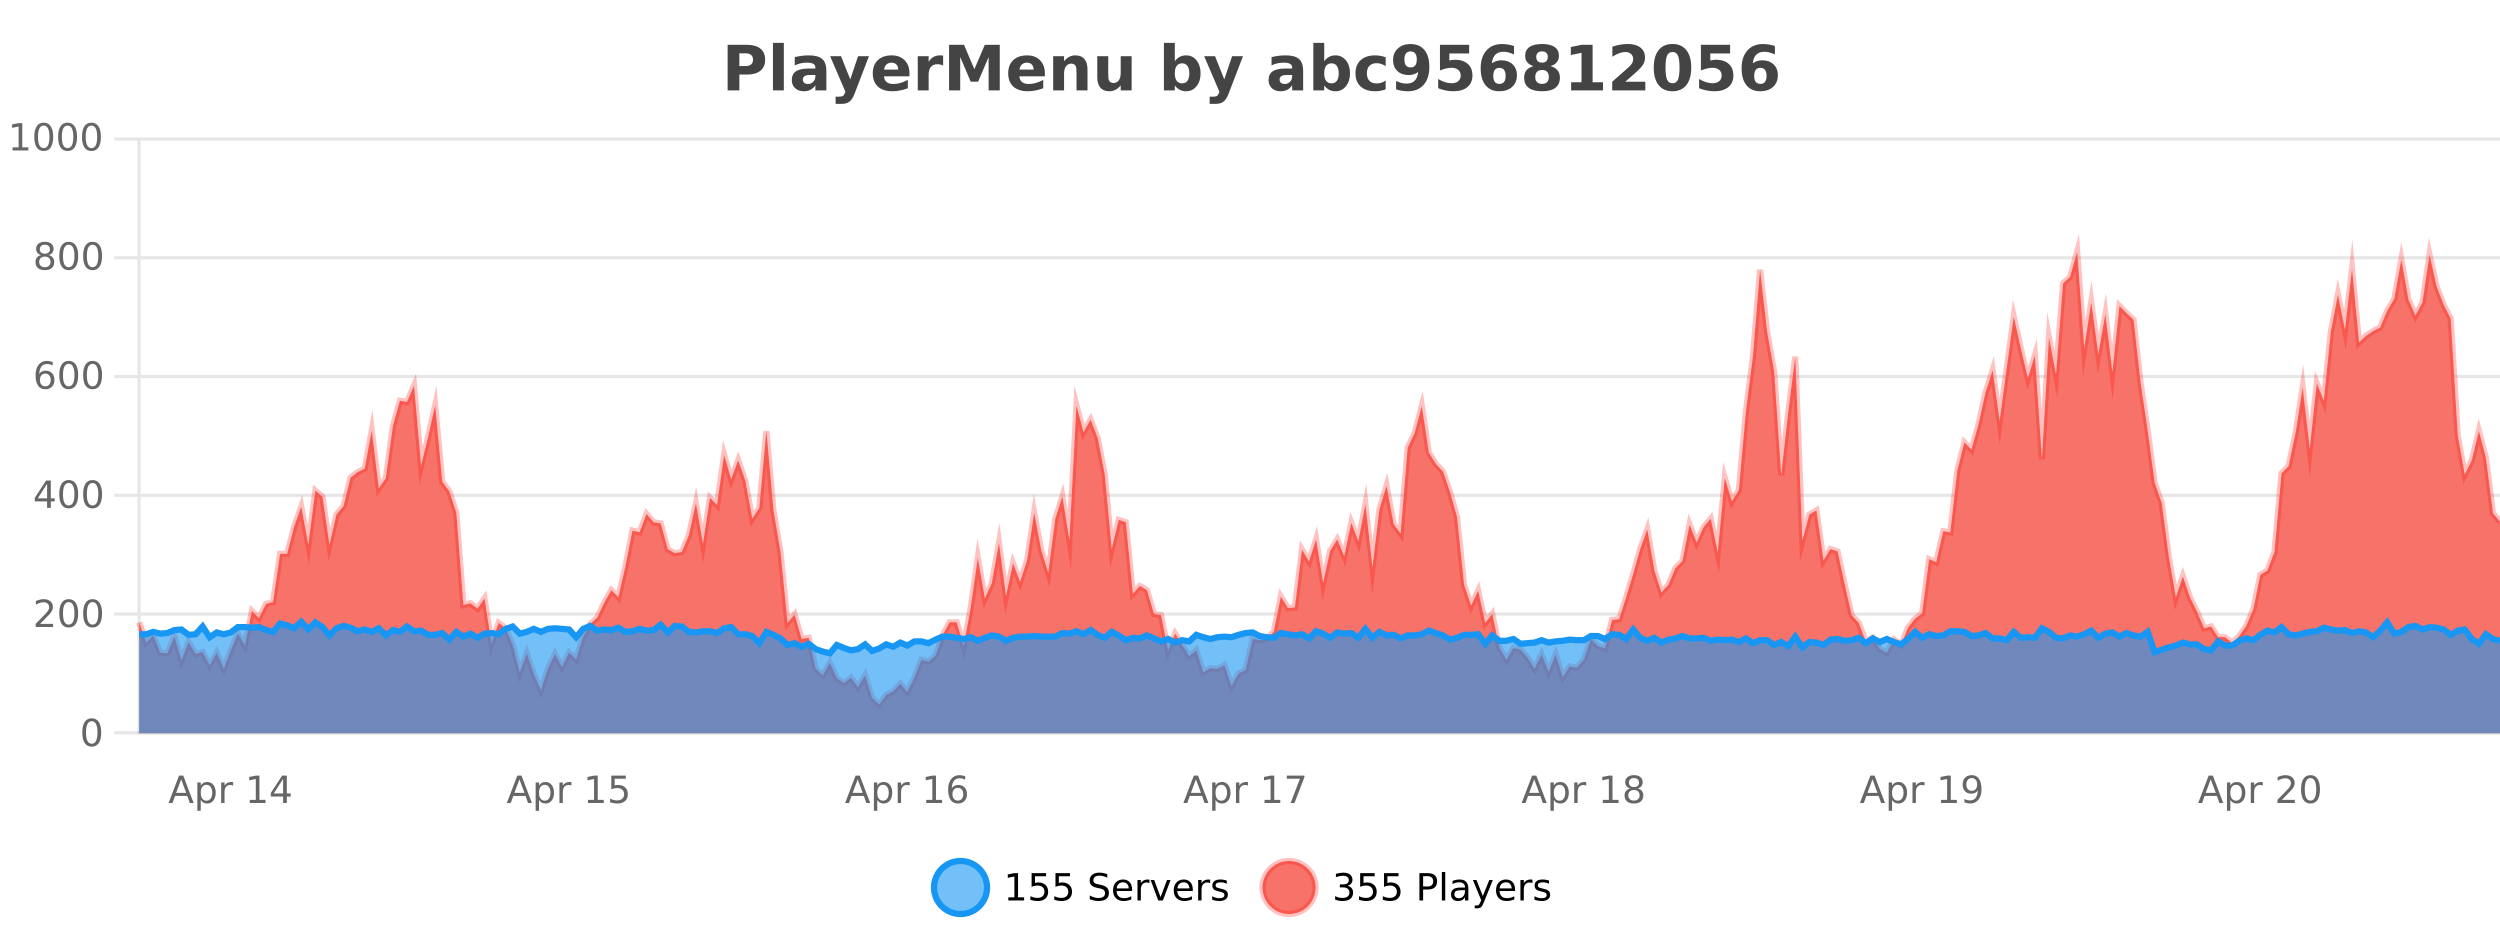 <?xml version="1.0" encoding="UTF-8"?>
<svg xmlns="http://www.w3.org/2000/svg" xmlns:xlink="http://www.w3.org/1999/xlink" width="800pt" height="300pt" viewBox="0 0 800 300" version="1.1">
<defs>
<clipPath id="clip1">
  <path d="M 270 263 L 345 263 L 345 300 L 270 300 Z M 270 263 "/>
</clipPath>
<clipPath id="clip2">
  <path d="M 375 263 L 450 263 L 450 300 L 375 300 Z M 375 263 "/>
</clipPath>
<clipPath id="clip3">
  <path d="M 44.539 80 L 800 80 L 800 234.602 L 44.539 234.602 Z M 44.539 80 "/>
</clipPath>
<clipPath id="clip4">
  <path d="M 43.539 52 L 800 52 L 800 235.602 L 43.539 235.602 Z M 43.539 52 "/>
</clipPath>
<clipPath id="clip5">
  <path d="M 44.539 198 L 800 198 L 800 234.602 L 44.539 234.602 Z M 44.539 198 "/>
</clipPath>
<clipPath id="clip6">
  <path d="M 43.539 170 L 800 170 L 800 235.602 L 43.539 235.602 Z M 43.539 170 "/>
</clipPath>
</defs>
<g id="surface4374221">
<rect x="0" y="0" width="800" height="300" style="fill:rgb(100%,100%,100%);fill-opacity:1;stroke:none;"/>
<path style="fill:none;stroke-width:1;stroke-linecap:butt;stroke-linejoin:miter;stroke:rgb(0%,0%,0%);stroke-opacity:0.098;stroke-miterlimit:10;" d="M 45 234.5 L 800 234.5 "/>
<path style="fill:none;stroke-width:1;stroke-linecap:butt;stroke-linejoin:miter;stroke:rgb(0%,0%,0%);stroke-opacity:0.098;stroke-miterlimit:10;" d="M 36.539 234.5 L 44 234.5 "/>
<path style="fill:none;stroke-width:1;stroke-linecap:butt;stroke-linejoin:miter;stroke:rgb(0%,0%,0%);stroke-opacity:0.098;stroke-miterlimit:10;" d="M 45 196.5 L 800 196.5 "/>
<path style="fill:none;stroke-width:1;stroke-linecap:butt;stroke-linejoin:miter;stroke:rgb(0%,0%,0%);stroke-opacity:0.098;stroke-miterlimit:10;" d="M 36.539 196.5 L 44 196.5 "/>
<path style="fill:none;stroke-width:1;stroke-linecap:butt;stroke-linejoin:miter;stroke:rgb(0%,0%,0%);stroke-opacity:0.098;stroke-miterlimit:10;" d="M 45 158.5 L 800 158.5 "/>
<path style="fill:none;stroke-width:1;stroke-linecap:butt;stroke-linejoin:miter;stroke:rgb(0%,0%,0%);stroke-opacity:0.098;stroke-miterlimit:10;" d="M 36.539 158.5 L 44 158.5 "/>
<path style="fill:none;stroke-width:1;stroke-linecap:butt;stroke-linejoin:miter;stroke:rgb(0%,0%,0%);stroke-opacity:0.098;stroke-miterlimit:10;" d="M 45 120.5 L 800 120.5 "/>
<path style="fill:none;stroke-width:1;stroke-linecap:butt;stroke-linejoin:miter;stroke:rgb(0%,0%,0%);stroke-opacity:0.098;stroke-miterlimit:10;" d="M 36.539 120.5 L 44 120.5 "/>
<path style="fill:none;stroke-width:1;stroke-linecap:butt;stroke-linejoin:miter;stroke:rgb(0%,0%,0%);stroke-opacity:0.098;stroke-miterlimit:10;" d="M 45 82.5 L 800 82.5 "/>
<path style="fill:none;stroke-width:1;stroke-linecap:butt;stroke-linejoin:miter;stroke:rgb(0%,0%,0%);stroke-opacity:0.098;stroke-miterlimit:10;" d="M 36.539 82.5 L 44 82.5 "/>
<path style="fill:none;stroke-width:1;stroke-linecap:butt;stroke-linejoin:miter;stroke:rgb(0%,0%,0%);stroke-opacity:0.098;stroke-miterlimit:10;" d="M 45 44.5 L 800 44.5 "/>
<path style="fill:none;stroke-width:1;stroke-linecap:butt;stroke-linejoin:miter;stroke:rgb(0%,0%,0%);stroke-opacity:0.098;stroke-miterlimit:10;" d="M 36.539 44.5 L 44 44.5 "/>
<path style=" stroke:none;fill-rule:nonzero;fill:rgb(9.02%,58.824%,95.294%);fill-opacity:0.6;" d="M 315.852 284 C 315.852 288.688 312.055 292.484 307.367 292.484 C 302.684 292.484 298.883 288.688 298.883 284 C 298.883 279.312 302.684 275.516 307.367 275.516 C 312.055 275.516 315.852 279.312 315.852 284 Z M 315.852 284 "/>
<g clip-path="url(#clip1)" clip-rule="nonzero">
<path style="fill:none;stroke-width:2;stroke-linecap:butt;stroke-linejoin:miter;stroke:rgb(9.02%,58.824%,95.294%);stroke-opacity:1;stroke-miterlimit:10;" d="M 315.852 284 C 315.852 288.688 312.055 292.484 307.367 292.484 C 302.684 292.484 298.883 288.688 298.883 284 C 298.883 279.312 302.684 275.516 307.367 275.516 C 312.055 275.516 315.852 279.312 315.852 284 Z M 315.852 284 "/>
</g>
<path style=" stroke:none;fill-rule:nonzero;fill:rgb(0%,0%,0%);fill-opacity:1;" d="M 322.664 287.156 L 324.602 287.156 L 324.602 280.484 L 322.492 280.906 L 322.492 279.828 L 324.586 279.406 L 325.773 279.406 L 325.773 287.156 L 327.711 287.156 L 327.711 288.156 L 322.664 288.156 Z M 330.113 279.406 L 334.754 279.406 L 334.754 280.406 L 331.191 280.406 L 331.191 282.547 C 331.367 282.484 331.539 282.445 331.707 282.422 C 331.883 282.391 332.055 282.375 332.223 282.375 C 333.199 282.375 333.977 282.648 334.551 283.188 C 335.121 283.719 335.41 284.438 335.41 285.344 C 335.41 286.293 335.113 287.027 334.52 287.547 C 333.934 288.07 333.113 288.328 332.051 288.328 C 331.676 288.328 331.293 288.297 330.91 288.234 C 330.535 288.172 330.145 288.078 329.738 287.953 L 329.738 286.766 C 330.09 286.953 330.457 287.094 330.832 287.188 C 331.207 287.281 331.602 287.328 332.02 287.328 C 332.695 287.328 333.23 287.152 333.629 286.797 C 334.023 286.445 334.223 285.961 334.223 285.344 C 334.223 284.742 334.023 284.262 333.629 283.906 C 333.23 283.555 332.695 283.375 332.02 283.375 C 331.707 283.375 331.387 283.414 331.066 283.484 C 330.754 283.547 330.434 283.652 330.113 283.797 Z M 337.75 279.406 L 342.391 279.406 L 342.391 280.406 L 338.828 280.406 L 338.828 282.547 C 339.004 282.484 339.176 282.445 339.344 282.422 C 339.52 282.391 339.691 282.375 339.859 282.375 C 340.836 282.375 341.613 282.648 342.188 283.188 C 342.758 283.719 343.047 284.438 343.047 285.344 C 343.047 286.293 342.75 287.027 342.156 287.547 C 341.57 288.07 340.75 288.328 339.688 288.328 C 339.312 288.328 338.93 288.297 338.547 288.234 C 338.172 288.172 337.781 288.078 337.375 287.953 L 337.375 286.766 C 337.727 286.953 338.094 287.094 338.469 287.188 C 338.844 287.281 339.238 287.328 339.656 287.328 C 340.332 287.328 340.867 287.152 341.266 286.797 C 341.66 286.445 341.859 285.961 341.859 285.344 C 341.859 284.742 341.66 284.262 341.266 283.906 C 340.867 283.555 340.332 283.375 339.656 283.375 C 339.344 283.375 339.023 283.414 338.703 283.484 C 338.391 283.547 338.07 283.652 337.75 283.797 Z M 354.32 279.688 L 354.32 280.844 C 353.871 280.637 353.445 280.48 353.039 280.375 C 352.641 280.262 352.262 280.203 351.898 280.203 C 351.25 280.203 350.75 280.328 350.398 280.578 C 350.055 280.828 349.883 281.188 349.883 281.656 C 349.883 282.043 349.996 282.336 350.227 282.531 C 350.453 282.73 350.898 282.887 351.555 283 L 352.258 283.156 C 353.141 283.324 353.793 283.621 354.211 284.047 C 354.637 284.465 354.852 285.027 354.852 285.734 C 354.852 286.59 354.562 287.234 353.992 287.672 C 353.43 288.109 352.594 288.328 351.492 288.328 C 351.086 288.328 350.648 288.281 350.18 288.188 C 349.711 288.094 349.227 287.953 348.727 287.766 L 348.727 286.547 C 349.203 286.82 349.672 287.023 350.133 287.156 C 350.602 287.293 351.055 287.359 351.492 287.359 C 352.168 287.359 352.688 287.23 353.055 286.969 C 353.43 286.699 353.617 286.32 353.617 285.828 C 353.617 285.402 353.48 285.07 353.211 284.828 C 352.949 284.578 352.516 284.398 351.914 284.281 L 351.195 284.141 C 350.309 283.965 349.668 283.688 349.273 283.312 C 348.887 282.938 348.695 282.418 348.695 281.75 C 348.695 280.969 348.965 280.359 349.508 279.922 C 350.047 279.477 350.797 279.25 351.758 279.25 C 352.172 279.25 352.59 279.289 353.008 279.359 C 353.434 279.434 353.871 279.543 354.32 279.688 Z M 362.266 284.609 L 362.266 285.125 L 357.297 285.125 C 357.348 285.875 357.57 286.445 357.969 286.828 C 358.375 287.215 358.93 287.406 359.641 287.406 C 360.055 287.406 360.457 287.359 360.844 287.266 C 361.238 287.164 361.629 287.008 362.016 286.797 L 362.016 287.828 C 361.617 287.984 361.219 288.105 360.812 288.188 C 360.406 288.281 359.992 288.328 359.578 288.328 C 358.535 288.328 357.707 288.027 357.094 287.422 C 356.477 286.809 356.172 285.98 356.172 284.938 C 356.172 283.867 356.461 283.016 357.047 282.391 C 357.629 281.758 358.41 281.438 359.391 281.438 C 360.273 281.438 360.973 281.727 361.484 282.297 C 362.004 282.859 362.266 283.633 362.266 284.609 Z M 361.188 284.281 C 361.176 283.699 361.008 283.23 360.688 282.875 C 360.363 282.523 359.938 282.344 359.406 282.344 C 358.801 282.344 358.316 282.516 357.953 282.859 C 357.598 283.203 357.395 283.684 357.344 284.297 Z M 367.836 282.594 C 367.711 282.531 367.574 282.484 367.43 282.453 C 367.293 282.414 367.137 282.391 366.961 282.391 C 366.355 282.391 365.887 282.59 365.555 282.984 C 365.23 283.383 365.07 283.953 365.07 284.703 L 365.07 288.156 L 363.992 288.156 L 363.992 281.594 L 365.07 281.594 L 365.07 282.609 C 365.297 282.215 365.594 281.922 365.961 281.734 C 366.324 281.539 366.766 281.438 367.289 281.438 C 367.359 281.438 367.438 281.445 367.523 281.453 C 367.617 281.465 367.715 281.48 367.82 281.5 Z M 368.195 281.594 L 369.336 281.594 L 371.383 287.094 L 373.445 281.594 L 374.586 281.594 L 372.117 288.156 L 370.648 288.156 Z M 381.688 284.609 L 381.688 285.125 L 376.719 285.125 C 376.77 285.875 376.992 286.445 377.391 286.828 C 377.797 287.215 378.352 287.406 379.062 287.406 C 379.477 287.406 379.879 287.359 380.266 287.266 C 380.66 287.164 381.051 287.008 381.438 286.797 L 381.438 287.828 C 381.039 287.984 380.641 288.105 380.234 288.188 C 379.828 288.281 379.414 288.328 379 288.328 C 377.957 288.328 377.129 288.027 376.516 287.422 C 375.898 286.809 375.594 285.98 375.594 284.938 C 375.594 283.867 375.883 283.016 376.469 282.391 C 377.051 281.758 377.832 281.438 378.812 281.438 C 379.695 281.438 380.395 281.727 380.906 282.297 C 381.426 282.859 381.688 283.633 381.688 284.609 Z M 380.609 284.281 C 380.598 283.699 380.43 283.23 380.109 282.875 C 379.785 282.523 379.359 282.344 378.828 282.344 C 378.223 282.344 377.738 282.516 377.375 282.859 C 377.02 283.203 376.816 283.684 376.766 284.297 Z M 387.258 282.594 C 387.133 282.531 386.996 282.484 386.852 282.453 C 386.715 282.414 386.559 282.391 386.383 282.391 C 385.777 282.391 385.309 282.59 384.977 282.984 C 384.652 283.383 384.492 283.953 384.492 284.703 L 384.492 288.156 L 383.414 288.156 L 383.414 281.594 L 384.492 281.594 L 384.492 282.609 C 384.719 282.215 385.016 281.922 385.383 281.734 C 385.746 281.539 386.188 281.438 386.711 281.438 C 386.781 281.438 386.859 281.445 386.945 281.453 C 387.039 281.465 387.137 281.48 387.242 281.5 Z M 392.562 281.781 L 392.562 282.812 C 392.258 282.656 391.941 282.543 391.609 282.469 C 391.285 282.387 390.945 282.344 390.594 282.344 C 390.062 282.344 389.66 282.43 389.391 282.594 C 389.117 282.75 388.984 282.996 388.984 283.328 C 388.984 283.578 389.078 283.777 389.266 283.922 C 389.461 284.059 389.852 284.188 390.438 284.312 L 390.797 284.406 C 391.566 284.562 392.113 284.793 392.438 285.094 C 392.758 285.398 392.922 285.812 392.922 286.344 C 392.922 286.961 392.676 287.445 392.188 287.797 C 391.707 288.152 391.047 288.328 390.203 288.328 C 389.848 288.328 389.477 288.289 389.094 288.219 C 388.719 288.156 388.32 288.059 387.906 287.922 L 387.906 286.797 C 388.301 287.008 388.691 287.164 389.078 287.266 C 389.461 287.371 389.848 287.422 390.234 287.422 C 390.734 287.422 391.117 287.34 391.391 287.172 C 391.672 286.996 391.812 286.746 391.812 286.422 C 391.812 286.133 391.711 285.906 391.516 285.75 C 391.316 285.594 390.883 285.445 390.219 285.297 L 389.844 285.219 C 389.176 285.074 388.691 284.855 388.391 284.562 C 388.098 284.273 387.953 283.875 387.953 283.375 C 387.953 282.75 388.172 282.273 388.609 281.938 C 389.047 281.605 389.664 281.438 390.469 281.438 C 390.863 281.438 391.238 281.469 391.594 281.531 C 391.945 281.586 392.27 281.668 392.562 281.781 Z M 317.367 277.016 "/>
<path style=" stroke:none;fill-rule:nonzero;fill:rgb(96.863%,44.706%,40.784%);fill-opacity:1;" d="M 420.988 284 C 420.988 288.688 417.191 292.484 412.504 292.484 C 407.82 292.484 404.02 288.688 404.02 284 C 404.02 279.312 407.82 275.516 412.504 275.516 C 417.191 275.516 420.988 279.312 420.988 284 Z M 420.988 284 "/>
<g clip-path="url(#clip2)" clip-rule="nonzero">
<path style="fill:none;stroke-width:2;stroke-linecap:butt;stroke-linejoin:miter;stroke:rgb(100%,4.706%,0%);stroke-opacity:0.247;stroke-miterlimit:10;" d="M 420.988 284 C 420.988 288.688 417.191 292.484 412.504 292.484 C 407.82 292.484 404.02 288.688 404.02 284 C 404.02 279.312 407.82 275.516 412.504 275.516 C 417.191 275.516 420.988 279.312 420.988 284 Z M 420.988 284 "/>
</g>
<path style=" stroke:none;fill-rule:nonzero;fill:rgb(0%,0%,0%);fill-opacity:1;" d="M 431.195 283.438 C 431.758 283.562 432.195 283.82 432.508 284.203 C 432.828 284.578 432.992 285.047 432.992 285.609 C 432.992 286.477 432.695 287.148 432.102 287.625 C 431.508 288.094 430.664 288.328 429.57 288.328 C 429.203 288.328 428.824 288.289 428.43 288.219 C 428.043 288.148 427.648 288.039 427.242 287.891 L 427.242 286.75 C 427.562 286.938 427.918 287.086 428.305 287.188 C 428.699 287.281 429.109 287.328 429.539 287.328 C 430.277 287.328 430.84 287.184 431.227 286.891 C 431.621 286.602 431.82 286.172 431.82 285.609 C 431.82 285.102 431.637 284.699 431.273 284.406 C 430.906 284.117 430.406 283.969 429.773 283.969 L 428.742 283.969 L 428.742 283 L 429.82 283 C 430.391 283 430.836 282.887 431.148 282.656 C 431.461 282.418 431.617 282.078 431.617 281.641 C 431.617 281.195 431.453 280.852 431.133 280.609 C 430.82 280.371 430.367 280.25 429.773 280.25 C 429.438 280.25 429.086 280.289 428.711 280.359 C 428.344 280.422 427.938 280.527 427.492 280.672 L 427.492 279.625 C 427.949 279.5 428.371 279.406 428.758 279.344 C 429.152 279.281 429.523 279.25 429.867 279.25 C 430.773 279.25 431.484 279.453 432.008 279.859 C 432.527 280.266 432.789 280.82 432.789 281.516 C 432.789 282.008 432.648 282.418 432.367 282.75 C 432.094 283.086 431.703 283.312 431.195 283.438 Z M 435.25 279.406 L 439.891 279.406 L 439.891 280.406 L 436.328 280.406 L 436.328 282.547 C 436.504 282.484 436.676 282.445 436.844 282.422 C 437.02 282.391 437.191 282.375 437.359 282.375 C 438.336 282.375 439.113 282.648 439.688 283.188 C 440.258 283.719 440.547 284.438 440.547 285.344 C 440.547 286.293 440.25 287.027 439.656 287.547 C 439.07 288.07 438.25 288.328 437.188 288.328 C 436.812 288.328 436.43 288.297 436.047 288.234 C 435.672 288.172 435.281 288.078 434.875 287.953 L 434.875 286.766 C 435.227 286.953 435.594 287.094 435.969 287.188 C 436.344 287.281 436.738 287.328 437.156 287.328 C 437.832 287.328 438.367 287.152 438.766 286.797 C 439.16 286.445 439.359 285.961 439.359 285.344 C 439.359 284.742 439.16 284.262 438.766 283.906 C 438.367 283.555 437.832 283.375 437.156 283.375 C 436.844 283.375 436.523 283.414 436.203 283.484 C 435.891 283.547 435.57 283.652 435.25 283.797 Z M 442.883 279.406 L 447.523 279.406 L 447.523 280.406 L 443.961 280.406 L 443.961 282.547 C 444.137 282.484 444.309 282.445 444.477 282.422 C 444.652 282.391 444.824 282.375 444.992 282.375 C 445.969 282.375 446.746 282.648 447.32 283.188 C 447.891 283.719 448.18 284.438 448.18 285.344 C 448.18 286.293 447.883 287.027 447.289 287.547 C 446.703 288.07 445.883 288.328 444.82 288.328 C 444.445 288.328 444.062 288.297 443.68 288.234 C 443.305 288.172 442.914 288.078 442.508 287.953 L 442.508 286.766 C 442.859 286.953 443.227 287.094 443.602 287.188 C 443.977 287.281 444.371 287.328 444.789 287.328 C 445.465 287.328 446 287.152 446.398 286.797 C 446.793 286.445 446.992 285.961 446.992 285.344 C 446.992 284.742 446.793 284.262 446.398 283.906 C 446 283.555 445.465 283.375 444.789 283.375 C 444.477 283.375 444.156 283.414 443.836 283.484 C 443.523 283.547 443.203 283.652 442.883 283.797 Z M 455.398 280.375 L 455.398 283.672 L 456.883 283.672 C 457.434 283.672 457.859 283.531 458.164 283.25 C 458.465 282.961 458.617 282.547 458.617 282.016 C 458.617 281.496 458.465 281.094 458.164 280.812 C 457.859 280.523 457.434 280.375 456.883 280.375 Z M 454.211 279.406 L 456.883 279.406 C 457.871 279.406 458.617 279.633 459.117 280.078 C 459.617 280.516 459.867 281.164 459.867 282.016 C 459.867 282.883 459.617 283.539 459.117 283.984 C 458.617 284.422 457.871 284.641 456.883 284.641 L 455.398 284.641 L 455.398 288.156 L 454.211 288.156 Z M 461.398 279.031 L 462.477 279.031 L 462.477 288.156 L 461.398 288.156 Z M 467.719 284.859 C 466.852 284.859 466.25 284.961 465.906 285.156 C 465.57 285.355 465.406 285.695 465.406 286.172 C 465.406 286.559 465.531 286.867 465.781 287.094 C 466.039 287.312 466.383 287.422 466.812 287.422 C 467.414 287.422 467.895 287.215 468.25 286.797 C 468.613 286.371 468.797 285.805 468.797 285.094 L 468.797 284.859 Z M 469.875 284.406 L 469.875 288.156 L 468.797 288.156 L 468.797 287.156 C 468.547 287.555 468.238 287.852 467.875 288.047 C 467.508 288.234 467.062 288.328 466.531 288.328 C 465.852 288.328 465.316 288.141 464.922 287.766 C 464.523 287.383 464.328 286.875 464.328 286.25 C 464.328 285.512 464.57 284.953 465.062 284.578 C 465.562 284.203 466.301 284.016 467.281 284.016 L 468.797 284.016 L 468.797 283.906 C 468.797 283.406 468.629 283.023 468.297 282.75 C 467.973 282.48 467.52 282.344 466.938 282.344 C 466.562 282.344 466.191 282.391 465.828 282.484 C 465.473 282.578 465.133 282.715 464.812 282.891 L 464.812 281.891 C 465.207 281.734 465.586 281.621 465.953 281.547 C 466.328 281.477 466.691 281.438 467.047 281.438 C 467.992 281.438 468.703 281.684 469.172 282.172 C 469.641 282.664 469.875 283.406 469.875 284.406 Z M 474.82 288.766 C 474.516 289.547 474.219 290.055 473.93 290.297 C 473.637 290.535 473.25 290.656 472.773 290.656 L 471.914 290.656 L 471.914 289.75 L 472.539 289.75 C 472.84 289.75 473.07 289.676 473.227 289.531 C 473.391 289.395 473.574 289.066 473.773 288.547 L 473.977 288.047 L 471.32 281.594 L 472.461 281.594 L 474.508 286.719 L 476.57 281.594 L 477.711 281.594 Z M 484.812 284.609 L 484.812 285.125 L 479.844 285.125 C 479.895 285.875 480.117 286.445 480.516 286.828 C 480.922 287.215 481.477 287.406 482.188 287.406 C 482.602 287.406 483.004 287.359 483.391 287.266 C 483.785 287.164 484.176 287.008 484.562 286.797 L 484.562 287.828 C 484.164 287.984 483.766 288.105 483.359 288.188 C 482.953 288.281 482.539 288.328 482.125 288.328 C 481.082 288.328 480.254 288.027 479.641 287.422 C 479.023 286.809 478.719 285.98 478.719 284.938 C 478.719 283.867 479.008 283.016 479.594 282.391 C 480.176 281.758 480.957 281.438 481.938 281.438 C 482.82 281.438 483.52 281.727 484.031 282.297 C 484.551 282.859 484.812 283.633 484.812 284.609 Z M 483.734 284.281 C 483.723 283.699 483.555 283.23 483.234 282.875 C 482.91 282.523 482.484 282.344 481.953 282.344 C 481.348 282.344 480.863 282.516 480.5 282.859 C 480.145 283.203 479.941 283.684 479.891 284.297 Z M 490.383 282.594 C 490.258 282.531 490.121 282.484 489.977 282.453 C 489.84 282.414 489.684 282.391 489.508 282.391 C 488.902 282.391 488.434 282.59 488.102 282.984 C 487.777 283.383 487.617 283.953 487.617 284.703 L 487.617 288.156 L 486.539 288.156 L 486.539 281.594 L 487.617 281.594 L 487.617 282.609 C 487.844 282.215 488.141 281.922 488.508 281.734 C 488.871 281.539 489.312 281.438 489.836 281.438 C 489.906 281.438 489.984 281.445 490.07 281.453 C 490.164 281.465 490.262 281.48 490.367 281.5 Z M 495.691 281.781 L 495.691 282.812 C 495.387 282.656 495.07 282.543 494.738 282.469 C 494.414 282.387 494.074 282.344 493.723 282.344 C 493.191 282.344 492.789 282.43 492.52 282.594 C 492.246 282.75 492.113 282.996 492.113 283.328 C 492.113 283.578 492.207 283.777 492.395 283.922 C 492.59 284.059 492.98 284.188 493.566 284.312 L 493.926 284.406 C 494.695 284.562 495.242 284.793 495.566 285.094 C 495.887 285.398 496.051 285.812 496.051 286.344 C 496.051 286.961 495.805 287.445 495.316 287.797 C 494.836 288.152 494.176 288.328 493.332 288.328 C 492.977 288.328 492.605 288.289 492.223 288.219 C 491.848 288.156 491.449 288.059 491.035 287.922 L 491.035 286.797 C 491.43 287.008 491.82 287.164 492.207 287.266 C 492.59 287.371 492.977 287.422 493.363 287.422 C 493.863 287.422 494.246 287.34 494.52 287.172 C 494.801 286.996 494.941 286.746 494.941 286.422 C 494.941 286.133 494.84 285.906 494.645 285.75 C 494.445 285.594 494.012 285.445 493.348 285.297 L 492.973 285.219 C 492.305 285.074 491.82 284.855 491.52 284.562 C 491.227 284.273 491.082 283.875 491.082 283.375 C 491.082 282.75 491.301 282.273 491.738 281.938 C 492.176 281.605 492.793 281.438 493.598 281.438 C 493.992 281.438 494.367 281.469 494.723 281.531 C 495.074 281.586 495.398 281.668 495.691 281.781 Z M 422.504 277.016 "/>
<path style=" stroke:none;fill-rule:nonzero;fill:rgb(26.667%,26.667%,26.667%);fill-opacity:1;" d="M 232.844 14.344 L 239.078 14.344 C 240.93 14.344 242.352 14.758 243.344 15.578 C 244.344 16.402 244.844 17.574 244.844 19.094 C 244.844 20.625 244.344 21.805 243.344 22.625 C 242.352 23.449 240.93 23.859 239.078 23.859 L 236.594 23.859 L 236.594 28.922 L 232.844 28.922 Z M 236.594 17.062 L 236.594 21.141 L 238.672 21.141 C 239.398 21.141 239.961 20.965 240.359 20.609 C 240.766 20.258 240.969 19.75 240.969 19.094 C 240.969 18.449 240.766 17.949 240.359 17.594 C 239.961 17.242 239.398 17.062 238.672 17.062 Z M 247.344 13.719 L 250.828 13.719 L 250.828 28.922 L 247.344 28.922 Z M 259.094 24 C 258.363 24 257.816 24.125 257.453 24.375 C 257.086 24.617 256.906 24.98 256.906 25.469 C 256.906 25.906 257.051 26.25 257.344 26.5 C 257.645 26.75 258.055 26.875 258.578 26.875 C 259.234 26.875 259.785 26.641 260.234 26.172 C 260.691 25.703 260.922 25.117 260.922 24.406 L 260.922 24 Z M 264.438 22.688 L 264.438 28.922 L 260.922 28.922 L 260.922 27.297 C 260.453 27.965 259.922 28.449 259.328 28.75 C 258.742 29.051 258.031 29.203 257.188 29.203 C 256.062 29.203 255.145 28.875 254.438 28.219 C 253.727 27.555 253.375 26.695 253.375 25.641 C 253.375 24.359 253.812 23.422 254.688 22.828 C 255.57 22.227 256.961 21.922 258.859 21.922 L 260.922 21.922 L 260.922 21.641 C 260.922 21.09 260.703 20.688 260.266 20.438 C 259.828 20.18 259.145 20.047 258.219 20.047 C 257.469 20.047 256.77 20.125 256.125 20.281 C 255.477 20.43 254.879 20.648 254.328 20.938 L 254.328 18.281 C 255.078 18.094 255.828 17.953 256.578 17.859 C 257.336 17.766 258.098 17.719 258.859 17.719 C 260.828 17.719 262.25 18.109 263.125 18.891 C 264 19.664 264.438 20.93 264.438 22.688 Z M 265.645 17.984 L 269.129 17.984 L 272.082 25.406 L 274.582 17.984 L 278.066 17.984 L 273.473 29.953 C 273.012 31.172 272.473 32.02 271.848 32.5 C 271.23 32.988 270.426 33.234 269.426 33.234 L 267.395 33.234 L 267.395 30.938 L 268.488 30.938 C 269.082 30.938 269.512 30.844 269.785 30.656 C 270.055 30.469 270.262 30.129 270.41 29.641 L 270.52 29.344 Z M 291.023 23.422 L 291.023 24.422 L 282.852 24.422 C 282.934 25.246 283.23 25.859 283.742 26.266 C 284.25 26.672 284.961 26.875 285.867 26.875 C 286.605 26.875 287.359 26.766 288.133 26.547 C 288.902 26.328 289.695 26 290.508 25.562 L 290.508 28.25 C 289.684 28.562 288.855 28.797 288.023 28.953 C 287.199 29.117 286.375 29.203 285.555 29.203 C 283.574 29.203 282.031 28.703 280.93 27.703 C 279.836 26.695 279.289 25.281 279.289 23.469 C 279.289 21.68 279.824 20.273 280.898 19.25 C 281.98 18.23 283.465 17.719 285.352 17.719 C 287.07 17.719 288.445 18.242 289.477 19.281 C 290.508 20.312 291.023 21.695 291.023 23.422 Z M 287.43 22.266 C 287.43 21.602 287.234 21.062 286.852 20.656 C 286.465 20.25 285.961 20.047 285.336 20.047 C 284.656 20.047 284.105 20.242 283.68 20.625 C 283.262 21 283 21.547 282.898 22.266 Z M 301.809 20.969 C 301.496 20.824 301.188 20.719 300.887 20.656 C 300.582 20.586 300.281 20.547 299.98 20.547 C 299.074 20.547 298.375 20.836 297.887 21.406 C 297.406 21.98 297.168 22.805 297.168 23.875 L 297.168 28.922 L 293.684 28.922 L 293.684 17.984 L 297.168 17.984 L 297.168 19.781 C 297.613 19.062 298.129 18.543 298.715 18.219 C 299.297 17.887 299.996 17.719 300.809 17.719 C 300.934 17.719 301.062 17.727 301.199 17.734 C 301.332 17.746 301.531 17.766 301.793 17.797 Z M 303.703 14.344 L 308.484 14.344 L 311.797 22.141 L 315.141 14.344 L 319.922 14.344 L 319.922 28.922 L 316.359 28.922 L 316.359 18.25 L 313 26.125 L 310.625 26.125 L 307.266 18.25 L 307.266 28.922 L 303.703 28.922 Z M 334.355 23.422 L 334.355 24.422 L 326.184 24.422 C 326.266 25.246 326.562 25.859 327.074 26.266 C 327.582 26.672 328.293 26.875 329.199 26.875 C 329.938 26.875 330.691 26.766 331.465 26.547 C 332.234 26.328 333.027 26 333.84 25.562 L 333.84 28.25 C 333.016 28.562 332.188 28.797 331.355 28.953 C 330.531 29.117 329.707 29.203 328.887 29.203 C 326.906 29.203 325.363 28.703 324.262 27.703 C 323.168 26.695 322.621 25.281 322.621 23.469 C 322.621 21.68 323.156 20.273 324.23 19.25 C 325.312 18.23 326.797 17.719 328.684 17.719 C 330.402 17.719 331.777 18.242 332.809 19.281 C 333.84 20.312 334.355 21.695 334.355 23.422 Z M 330.762 22.266 C 330.762 21.602 330.566 21.062 330.184 20.656 C 329.797 20.25 329.293 20.047 328.668 20.047 C 327.988 20.047 327.438 20.242 327.012 20.625 C 326.594 21 326.332 21.547 326.23 22.266 Z M 348 22.266 L 348 28.922 L 344.484 28.922 L 344.484 23.828 C 344.484 22.883 344.461 22.23 344.422 21.875 C 344.379 21.512 344.305 21.246 344.203 21.078 C 344.066 20.852 343.879 20.672 343.641 20.547 C 343.41 20.422 343.145 20.359 342.844 20.359 C 342.113 20.359 341.539 20.641 341.125 21.203 C 340.707 21.766 340.5 22.547 340.5 23.547 L 340.5 28.922 L 337.016 28.922 L 337.016 17.984 L 340.5 17.984 L 340.5 19.578 C 341.031 18.945 341.594 18.477 342.188 18.172 C 342.781 17.871 343.43 17.719 344.141 17.719 C 345.41 17.719 346.367 18.109 347.016 18.891 C 347.672 19.664 348 20.789 348 22.266 Z M 351.125 24.656 L 351.125 17.984 L 354.641 17.984 L 354.641 19.078 C 354.641 19.672 354.633 20.418 354.625 21.312 C 354.625 22.211 354.625 22.805 354.625 23.094 C 354.625 23.98 354.645 24.617 354.688 25 C 354.738 25.387 354.816 25.668 354.922 25.844 C 355.066 26.074 355.254 26.25 355.484 26.375 C 355.711 26.5 355.977 26.562 356.281 26.562 C 357.008 26.562 357.582 26.281 358 25.719 C 358.414 25.156 358.625 24.383 358.625 23.391 L 358.625 17.984 L 362.125 17.984 L 362.125 28.922 L 358.625 28.922 L 358.625 27.344 C 358.094 27.98 357.531 28.449 356.938 28.75 C 356.352 29.051 355.707 29.203 355 29.203 C 353.738 29.203 352.773 28.82 352.109 28.047 C 351.453 27.266 351.125 26.137 351.125 24.656 Z M 378.266 26.672 C 379.016 26.672 379.586 26.402 379.984 25.859 C 380.379 25.309 380.578 24.512 380.578 23.469 C 380.578 22.43 380.379 21.637 379.984 21.094 C 379.586 20.543 379.016 20.266 378.266 20.266 C 377.516 20.266 376.938 20.543 376.531 21.094 C 376.133 21.637 375.938 22.43 375.938 23.469 C 375.938 24.5 376.133 25.293 376.531 25.844 C 376.938 26.398 377.516 26.672 378.266 26.672 Z M 375.938 19.578 C 376.426 18.945 376.961 18.477 377.547 18.172 C 378.129 17.871 378.801 17.719 379.562 17.719 C 380.914 17.719 382.023 18.258 382.891 19.328 C 383.754 20.402 384.188 21.781 384.188 23.469 C 384.188 25.148 383.754 26.523 382.891 27.594 C 382.023 28.668 380.914 29.203 379.562 29.203 C 378.801 29.203 378.129 29.051 377.547 28.75 C 376.961 28.449 376.426 27.98 375.938 27.344 L 375.938 28.922 L 372.453 28.922 L 372.453 13.719 L 375.938 13.719 Z M 385.332 17.984 L 388.816 17.984 L 391.77 25.406 L 394.27 17.984 L 397.754 17.984 L 393.16 29.953 C 392.699 31.172 392.16 32.02 391.535 32.5 C 390.918 32.988 390.113 33.234 389.113 33.234 L 387.082 33.234 L 387.082 30.938 L 388.176 30.938 C 388.77 30.938 389.199 30.844 389.473 30.656 C 389.742 30.469 389.949 30.129 390.098 29.641 L 390.207 29.344 Z M 411.66 24 C 410.93 24 410.383 24.125 410.02 24.375 C 409.652 24.617 409.473 24.98 409.473 25.469 C 409.473 25.906 409.617 26.25 409.91 26.5 C 410.211 26.75 410.621 26.875 411.145 26.875 C 411.801 26.875 412.352 26.641 412.801 26.172 C 413.258 25.703 413.488 25.117 413.488 24.406 L 413.488 24 Z M 417.004 22.688 L 417.004 28.922 L 413.488 28.922 L 413.488 27.297 C 413.02 27.965 412.488 28.449 411.895 28.75 C 411.309 29.051 410.598 29.203 409.754 29.203 C 408.629 29.203 407.711 28.875 407.004 28.219 C 406.293 27.555 405.941 26.695 405.941 25.641 C 405.941 24.359 406.379 23.422 407.254 22.828 C 408.137 22.227 409.527 21.922 411.426 21.922 L 413.488 21.922 L 413.488 21.641 C 413.488 21.09 413.27 20.688 412.832 20.438 C 412.395 20.18 411.711 20.047 410.785 20.047 C 410.035 20.047 409.336 20.125 408.691 20.281 C 408.043 20.43 407.445 20.648 406.895 20.938 L 406.895 18.281 C 407.645 18.094 408.395 17.953 409.145 17.859 C 409.902 17.766 410.664 17.719 411.426 17.719 C 413.395 17.719 414.816 18.109 415.691 18.891 C 416.566 19.664 417.004 20.93 417.004 22.688 Z M 426.078 26.672 C 426.828 26.672 427.398 26.402 427.797 25.859 C 428.191 25.309 428.391 24.512 428.391 23.469 C 428.391 22.43 428.191 21.637 427.797 21.094 C 427.398 20.543 426.828 20.266 426.078 20.266 C 425.328 20.266 424.75 20.543 424.344 21.094 C 423.945 21.637 423.75 22.43 423.75 23.469 C 423.75 24.5 423.945 25.293 424.344 25.844 C 424.75 26.398 425.328 26.672 426.078 26.672 Z M 423.75 19.578 C 424.238 18.945 424.773 18.477 425.359 18.172 C 425.941 17.871 426.613 17.719 427.375 17.719 C 428.727 17.719 429.836 18.258 430.703 19.328 C 431.566 20.402 432 21.781 432 23.469 C 432 25.148 431.566 26.523 430.703 27.594 C 429.836 28.668 428.727 29.203 427.375 29.203 C 426.613 29.203 425.941 29.051 425.359 28.75 C 424.773 28.449 424.238 27.98 423.75 27.344 L 423.75 28.922 L 420.266 28.922 L 420.266 13.719 L 423.75 13.719 Z M 443.41 18.328 L 443.41 21.172 C 442.941 20.852 442.465 20.609 441.988 20.453 C 441.508 20.297 441.008 20.219 440.488 20.219 C 439.52 20.219 438.758 20.508 438.207 21.078 C 437.664 21.641 437.395 22.438 437.395 23.469 C 437.395 24.492 437.664 25.289 438.207 25.859 C 438.758 26.422 439.52 26.703 440.488 26.703 C 441.039 26.703 441.559 26.625 442.051 26.469 C 442.539 26.305 442.992 26.059 443.41 25.734 L 443.41 28.594 C 442.867 28.805 442.316 28.953 441.754 29.047 C 441.191 29.148 440.621 29.203 440.051 29.203 C 438.082 29.203 436.539 28.699 435.426 27.688 C 434.309 26.68 433.754 25.273 433.754 23.469 C 433.754 21.656 434.309 20.246 435.426 19.234 C 436.539 18.227 438.082 17.719 440.051 17.719 C 440.621 17.719 441.184 17.773 441.738 17.875 C 442.301 17.969 442.855 18.121 443.41 18.328 Z M 446.75 28.594 L 446.75 25.906 C 447.352 26.188 447.926 26.402 448.469 26.547 C 449.02 26.684 449.562 26.75 450.094 26.75 C 451.207 26.75 452.078 26.438 452.703 25.812 C 453.328 25.188 453.695 24.266 453.812 23.047 C 453.375 23.371 452.898 23.617 452.391 23.781 C 451.891 23.938 451.348 24.016 450.766 24.016 C 449.273 24.016 448.07 23.586 447.156 22.719 C 446.238 21.844 445.781 20.699 445.781 19.281 C 445.781 17.711 446.289 16.453 447.312 15.516 C 448.332 14.57 449.695 14.094 451.406 14.094 C 453.312 14.094 454.785 14.734 455.828 16.016 C 456.867 17.297 457.391 19.109 457.391 21.453 C 457.391 23.871 456.781 25.766 455.562 27.141 C 454.344 28.516 452.672 29.203 450.547 29.203 C 449.867 29.203 449.219 29.148 448.594 29.047 C 447.969 28.953 447.352 28.805 446.75 28.594 Z M 451.391 21.578 C 452.047 21.578 452.539 21.367 452.875 20.938 C 453.207 20.512 453.375 19.871 453.375 19.016 C 453.375 18.172 453.207 17.539 452.875 17.109 C 452.539 16.672 452.047 16.453 451.391 16.453 C 450.734 16.453 450.238 16.672 449.906 17.109 C 449.57 17.539 449.406 18.172 449.406 19.016 C 449.406 19.871 449.57 20.512 449.906 20.938 C 450.238 21.367 450.734 21.578 451.391 21.578 Z M 460.789 14.344 L 470.133 14.344 L 470.133 17.109 L 463.789 17.109 L 463.789 19.359 C 464.07 19.289 464.355 19.23 464.648 19.188 C 464.938 19.137 465.242 19.109 465.555 19.109 C 467.324 19.109 468.703 19.559 469.695 20.453 C 470.684 21.34 471.18 22.578 471.18 24.172 C 471.18 25.746 470.637 26.98 469.555 27.875 C 468.48 28.762 466.992 29.203 465.086 29.203 C 464.25 29.203 463.43 29.117 462.617 28.953 C 461.812 28.797 461.012 28.559 460.211 28.234 L 460.211 25.281 C 461 25.742 461.75 26.086 462.461 26.312 C 463.18 26.531 463.855 26.641 464.492 26.641 C 465.398 26.641 466.109 26.422 466.633 25.984 C 467.164 25.539 467.43 24.934 467.43 24.172 C 467.43 23.402 467.164 22.797 466.633 22.359 C 466.109 21.914 465.398 21.688 464.492 21.688 C 463.949 21.688 463.371 21.762 462.758 21.906 C 462.141 22.043 461.484 22.258 460.789 22.547 Z M 479.816 21.719 C 479.16 21.719 478.664 21.934 478.332 22.359 C 478.008 22.789 477.848 23.43 477.848 24.281 C 477.848 25.137 478.008 25.777 478.332 26.203 C 478.664 26.633 479.16 26.844 479.816 26.844 C 480.48 26.844 480.977 26.633 481.301 26.203 C 481.633 25.777 481.801 25.137 481.801 24.281 C 481.801 23.43 481.633 22.789 481.301 22.359 C 480.977 21.934 480.48 21.719 479.816 21.719 Z M 484.473 14.719 L 484.473 17.422 C 483.848 17.133 483.258 16.918 482.707 16.781 C 482.164 16.637 481.633 16.562 481.113 16.562 C 479.996 16.562 479.129 16.875 478.504 17.5 C 477.879 18.117 477.512 19.039 477.41 20.266 C 477.836 19.945 478.301 19.703 478.801 19.547 C 479.301 19.383 479.848 19.297 480.441 19.297 C 481.93 19.297 483.133 19.734 484.051 20.609 C 484.965 21.484 485.426 22.625 485.426 24.031 C 485.426 25.594 484.914 26.852 483.895 27.797 C 482.871 28.734 481.504 29.203 479.785 29.203 C 477.887 29.203 476.418 28.562 475.379 27.281 C 474.336 26 473.816 24.188 473.816 21.844 C 473.816 19.438 474.426 17.547 475.645 16.172 C 476.863 14.789 478.527 14.094 480.645 14.094 C 481.309 14.094 481.957 14.148 482.582 14.25 C 483.215 14.355 483.848 14.512 484.473 14.719 Z M 493.469 22.391 C 492.758 22.391 492.219 22.586 491.844 22.969 C 491.469 23.355 491.281 23.906 491.281 24.625 C 491.281 25.344 491.469 25.898 491.844 26.281 C 492.219 26.656 492.758 26.844 493.469 26.844 C 494.164 26.844 494.695 26.656 495.062 26.281 C 495.438 25.898 495.625 25.344 495.625 24.625 C 495.625 23.906 495.438 23.355 495.062 22.969 C 494.695 22.586 494.164 22.391 493.469 22.391 Z M 490.719 21.156 C 489.832 20.887 489.164 20.477 488.719 19.922 C 488.27 19.371 488.047 18.684 488.047 17.859 C 488.047 16.633 488.504 15.695 489.422 15.047 C 490.336 14.402 491.688 14.078 493.469 14.078 C 495.227 14.078 496.566 14.402 497.484 15.047 C 498.398 15.684 498.859 16.621 498.859 17.859 C 498.859 18.684 498.629 19.371 498.172 19.922 C 497.723 20.477 497.055 20.887 496.172 21.156 C 497.16 21.43 497.906 21.871 498.406 22.484 C 498.914 23.102 499.172 23.875 499.172 24.812 C 499.172 26.262 498.691 27.355 497.734 28.094 C 496.773 28.836 495.352 29.203 493.469 29.203 C 491.57 29.203 490.141 28.836 489.172 28.094 C 488.203 27.355 487.719 26.262 487.719 24.812 C 487.719 23.875 487.969 23.102 488.469 22.484 C 488.977 21.871 489.727 21.43 490.719 21.156 Z M 491.594 18.234 C 491.594 18.82 491.754 19.266 492.078 19.578 C 492.398 19.891 492.863 20.047 493.469 20.047 C 494.051 20.047 494.5 19.891 494.812 19.578 C 495.133 19.266 495.297 18.82 495.297 18.234 C 495.297 17.664 495.133 17.219 494.812 16.906 C 494.5 16.594 494.051 16.438 493.469 16.438 C 492.863 16.438 492.398 16.594 492.078 16.906 C 491.754 17.219 491.594 17.664 491.594 18.234 Z M 502.758 26.328 L 506.086 26.328 L 506.086 16.906 L 502.664 17.609 L 502.664 15.047 L 506.055 14.344 L 509.633 14.344 L 509.633 26.328 L 512.961 26.328 L 512.961 28.922 L 502.758 28.922 Z M 520.094 26.156 L 526.5 26.156 L 526.5 28.922 L 515.906 28.922 L 515.906 26.156 L 521.234 21.453 C 521.711 21.027 522.062 20.609 522.281 20.203 C 522.508 19.789 522.625 19.359 522.625 18.922 C 522.625 18.234 522.395 17.684 521.938 17.266 C 521.477 16.852 520.867 16.641 520.109 16.641 C 519.523 16.641 518.883 16.766 518.188 17.016 C 517.488 17.266 516.742 17.641 515.953 18.141 L 515.953 14.938 C 516.797 14.656 517.629 14.445 518.453 14.297 C 519.285 14.152 520.098 14.078 520.891 14.078 C 522.641 14.078 523.992 14.465 524.953 15.234 C 525.922 15.996 526.406 17.062 526.406 18.438 C 526.406 19.242 526.195 19.984 525.781 20.672 C 525.375 21.352 524.516 22.266 523.203 23.422 Z M 537.449 21.609 C 537.449 19.789 537.277 18.508 536.934 17.766 C 536.59 17.016 536.016 16.641 535.215 16.641 C 534.402 16.641 533.824 17.016 533.48 17.766 C 533.137 18.508 532.965 19.789 532.965 21.609 C 532.965 23.453 533.137 24.758 533.48 25.516 C 533.824 26.266 534.402 26.641 535.215 26.641 C 536.016 26.641 536.59 26.266 536.934 25.516 C 537.277 24.758 537.449 23.453 537.449 21.609 Z M 541.199 21.641 C 541.199 24.059 540.676 25.922 539.637 27.234 C 538.594 28.547 537.121 29.203 535.215 29.203 C 533.285 29.203 531.801 28.547 530.762 27.234 C 529.719 25.922 529.199 24.059 529.199 21.641 C 529.199 19.227 529.719 17.359 530.762 16.047 C 531.801 14.734 533.285 14.078 535.215 14.078 C 537.121 14.078 538.594 14.734 539.637 16.047 C 540.676 17.359 541.199 19.227 541.199 21.641 Z M 544.289 14.344 L 553.633 14.344 L 553.633 17.109 L 547.289 17.109 L 547.289 19.359 C 547.57 19.289 547.855 19.23 548.148 19.188 C 548.438 19.137 548.742 19.109 549.055 19.109 C 550.824 19.109 552.203 19.559 553.195 20.453 C 554.184 21.34 554.68 22.578 554.68 24.172 C 554.68 25.746 554.137 26.98 553.055 27.875 C 551.98 28.762 550.492 29.203 548.586 29.203 C 547.75 29.203 546.93 29.117 546.117 28.953 C 545.312 28.797 544.512 28.559 543.711 28.234 L 543.711 25.281 C 544.5 25.742 545.25 26.086 545.961 26.312 C 546.68 26.531 547.355 26.641 547.992 26.641 C 548.898 26.641 549.609 26.422 550.133 25.984 C 550.664 25.539 550.93 24.934 550.93 24.172 C 550.93 23.402 550.664 22.797 550.133 22.359 C 549.609 21.914 548.898 21.688 547.992 21.688 C 547.449 21.688 546.871 21.762 546.258 21.906 C 545.641 22.043 544.984 22.258 544.289 22.547 Z M 563.312 21.719 C 562.656 21.719 562.16 21.934 561.828 22.359 C 561.504 22.789 561.344 23.43 561.344 24.281 C 561.344 25.137 561.504 25.777 561.828 26.203 C 562.16 26.633 562.656 26.844 563.312 26.844 C 563.977 26.844 564.473 26.633 564.797 26.203 C 565.129 25.777 565.297 25.137 565.297 24.281 C 565.297 23.43 565.129 22.789 564.797 22.359 C 564.473 21.934 563.977 21.719 563.312 21.719 Z M 567.969 14.719 L 567.969 17.422 C 567.344 17.133 566.754 16.918 566.203 16.781 C 565.66 16.637 565.129 16.562 564.609 16.562 C 563.492 16.562 562.625 16.875 562 17.5 C 561.375 18.117 561.008 19.039 560.906 20.266 C 561.332 19.945 561.797 19.703 562.297 19.547 C 562.797 19.383 563.344 19.297 563.938 19.297 C 565.426 19.297 566.629 19.734 567.547 20.609 C 568.461 21.484 568.922 22.625 568.922 24.031 C 568.922 25.594 568.41 26.852 567.391 27.797 C 566.367 28.734 565 29.203 563.281 29.203 C 561.383 29.203 559.914 28.562 558.875 27.281 C 557.832 26 557.312 24.188 557.312 21.844 C 557.312 19.438 557.922 17.547 559.141 16.172 C 560.359 14.789 562.023 14.094 564.141 14.094 C 564.805 14.094 565.453 14.148 566.078 14.25 C 566.711 14.355 567.344 14.512 567.969 14.719 Z M 231 10.359 "/>
<path style="fill:none;stroke-width:1;stroke-linecap:butt;stroke-linejoin:miter;stroke:rgb(0%,0%,0%);stroke-opacity:0.098;stroke-miterlimit:10;" d="M 44 234.5 L 801 234.5 "/>
<path style=" stroke:none;fill-rule:nonzero;fill:rgb(40%,40%,40%);fill-opacity:1;" d="M 57.965 249.375 L 56.355 253.719 L 59.574 253.719 Z M 57.293 248.203 L 58.637 248.203 L 61.965 256.953 L 60.73 256.953 L 59.934 254.703 L 55.996 254.703 L 55.199 256.953 L 53.949 256.953 Z M 64.234 255.969 L 64.234 259.453 L 63.156 259.453 L 63.156 250.391 L 64.234 250.391 L 64.234 251.391 C 64.461 250.996 64.75 250.703 65.094 250.516 C 65.438 250.328 65.848 250.234 66.328 250.234 C 67.129 250.234 67.781 250.555 68.281 251.188 C 68.781 251.812 69.031 252.641 69.031 253.672 C 69.031 254.703 68.781 255.539 68.281 256.172 C 67.781 256.809 67.129 257.125 66.328 257.125 C 65.848 257.125 65.438 257.031 65.094 256.844 C 64.75 256.648 64.461 256.355 64.234 255.969 Z M 67.906 253.672 C 67.906 252.883 67.738 252.262 67.406 251.812 C 67.082 251.367 66.641 251.141 66.078 251.141 C 65.504 251.141 65.051 251.367 64.719 251.812 C 64.395 252.262 64.234 252.883 64.234 253.672 C 64.234 254.465 64.395 255.09 64.719 255.547 C 65.051 255.996 65.504 256.219 66.078 256.219 C 66.641 256.219 67.082 255.996 67.406 255.547 C 67.738 255.09 67.906 254.465 67.906 253.672 Z M 74.617 251.391 C 74.492 251.328 74.355 251.281 74.211 251.25 C 74.074 251.211 73.918 251.188 73.742 251.188 C 73.137 251.188 72.668 251.387 72.336 251.781 C 72.012 252.18 71.852 252.75 71.852 253.5 L 71.852 256.953 L 70.773 256.953 L 70.773 250.391 L 71.852 250.391 L 71.852 251.406 C 72.078 251.012 72.375 250.719 72.742 250.531 C 73.105 250.336 73.547 250.234 74.07 250.234 C 74.141 250.234 74.219 250.242 74.305 250.25 C 74.398 250.262 74.496 250.277 74.602 250.297 Z M 79.914 255.953 L 81.852 255.953 L 81.852 249.281 L 79.742 249.703 L 79.742 248.625 L 81.836 248.203 L 83.023 248.203 L 83.023 255.953 L 84.961 255.953 L 84.961 256.953 L 79.914 256.953 Z M 90.594 249.234 L 87.609 253.906 L 90.594 253.906 Z M 90.281 248.203 L 91.781 248.203 L 91.781 253.906 L 93.031 253.906 L 93.031 254.891 L 91.781 254.891 L 91.781 256.953 L 90.594 256.953 L 90.594 254.891 L 86.656 254.891 L 86.656 253.75 Z M 53.855 245.816 "/>
<path style=" stroke:none;fill-rule:nonzero;fill:rgb(40%,40%,40%);fill-opacity:1;" d="M 166.211 249.375 L 164.602 253.719 L 167.82 253.719 Z M 165.539 248.203 L 166.883 248.203 L 170.211 256.953 L 168.977 256.953 L 168.18 254.703 L 164.242 254.703 L 163.445 256.953 L 162.195 256.953 Z M 172.484 255.969 L 172.484 259.453 L 171.406 259.453 L 171.406 250.391 L 172.484 250.391 L 172.484 251.391 C 172.711 250.996 173 250.703 173.344 250.516 C 173.688 250.328 174.098 250.234 174.578 250.234 C 175.379 250.234 176.031 250.555 176.531 251.188 C 177.031 251.812 177.281 252.641 177.281 253.672 C 177.281 254.703 177.031 255.539 176.531 256.172 C 176.031 256.809 175.379 257.125 174.578 257.125 C 174.098 257.125 173.688 257.031 173.344 256.844 C 173 256.648 172.711 256.355 172.484 255.969 Z M 176.156 253.672 C 176.156 252.883 175.988 252.262 175.656 251.812 C 175.332 251.367 174.891 251.141 174.328 251.141 C 173.754 251.141 173.301 251.367 172.969 251.812 C 172.645 252.262 172.484 252.883 172.484 253.672 C 172.484 254.465 172.645 255.09 172.969 255.547 C 173.301 255.996 173.754 256.219 174.328 256.219 C 174.891 256.219 175.332 255.996 175.656 255.547 C 175.988 255.09 176.156 254.465 176.156 253.672 Z M 182.867 251.391 C 182.742 251.328 182.605 251.281 182.461 251.25 C 182.324 251.211 182.168 251.188 181.992 251.188 C 181.387 251.188 180.918 251.387 180.586 251.781 C 180.262 252.18 180.102 252.75 180.102 253.5 L 180.102 256.953 L 179.023 256.953 L 179.023 250.391 L 180.102 250.391 L 180.102 251.406 C 180.328 251.012 180.625 250.719 180.992 250.531 C 181.355 250.336 181.797 250.234 182.32 250.234 C 182.391 250.234 182.469 250.242 182.555 250.25 C 182.648 250.262 182.746 250.277 182.852 250.297 Z M 188.16 255.953 L 190.098 255.953 L 190.098 249.281 L 187.988 249.703 L 187.988 248.625 L 190.082 248.203 L 191.27 248.203 L 191.27 255.953 L 193.207 255.953 L 193.207 256.953 L 188.16 256.953 Z M 195.609 248.203 L 200.25 248.203 L 200.25 249.203 L 196.688 249.203 L 196.688 251.344 C 196.863 251.281 197.035 251.242 197.203 251.219 C 197.379 251.188 197.551 251.172 197.719 251.172 C 198.695 251.172 199.473 251.445 200.047 251.984 C 200.617 252.516 200.906 253.234 200.906 254.141 C 200.906 255.09 200.609 255.824 200.016 256.344 C 199.43 256.867 198.609 257.125 197.547 257.125 C 197.172 257.125 196.789 257.094 196.406 257.031 C 196.031 256.969 195.641 256.875 195.234 256.75 L 195.234 255.562 C 195.586 255.75 195.953 255.891 196.328 255.984 C 196.703 256.078 197.098 256.125 197.516 256.125 C 198.191 256.125 198.727 255.949 199.125 255.594 C 199.52 255.242 199.719 254.758 199.719 254.141 C 199.719 253.539 199.52 253.059 199.125 252.703 C 198.727 252.352 198.191 252.172 197.516 252.172 C 197.203 252.172 196.883 252.211 196.562 252.281 C 196.25 252.344 195.93 252.449 195.609 252.594 Z M 162.102 245.816 "/>
<path style=" stroke:none;fill-rule:nonzero;fill:rgb(40%,40%,40%);fill-opacity:1;" d="M 274.457 249.375 L 272.848 253.719 L 276.066 253.719 Z M 273.785 248.203 L 275.129 248.203 L 278.457 256.953 L 277.223 256.953 L 276.426 254.703 L 272.488 254.703 L 271.691 256.953 L 270.441 256.953 Z M 280.727 255.969 L 280.727 259.453 L 279.648 259.453 L 279.648 250.391 L 280.727 250.391 L 280.727 251.391 C 280.953 250.996 281.242 250.703 281.586 250.516 C 281.93 250.328 282.34 250.234 282.82 250.234 C 283.621 250.234 284.273 250.555 284.773 251.188 C 285.273 251.812 285.523 252.641 285.523 253.672 C 285.523 254.703 285.273 255.539 284.773 256.172 C 284.273 256.809 283.621 257.125 282.82 257.125 C 282.34 257.125 281.93 257.031 281.586 256.844 C 281.242 256.648 280.953 256.355 280.727 255.969 Z M 284.398 253.672 C 284.398 252.883 284.23 252.262 283.898 251.812 C 283.574 251.367 283.133 251.141 282.57 251.141 C 281.996 251.141 281.543 251.367 281.211 251.812 C 280.887 252.262 280.727 252.883 280.727 253.672 C 280.727 254.465 280.887 255.09 281.211 255.547 C 281.543 255.996 281.996 256.219 282.57 256.219 C 283.133 256.219 283.574 255.996 283.898 255.547 C 284.23 255.09 284.398 254.465 284.398 253.672 Z M 291.109 251.391 C 290.984 251.328 290.848 251.281 290.703 251.25 C 290.566 251.211 290.41 251.188 290.234 251.188 C 289.629 251.188 289.16 251.387 288.828 251.781 C 288.504 252.18 288.344 252.75 288.344 253.5 L 288.344 256.953 L 287.266 256.953 L 287.266 250.391 L 288.344 250.391 L 288.344 251.406 C 288.57 251.012 288.867 250.719 289.234 250.531 C 289.598 250.336 290.039 250.234 290.562 250.234 C 290.633 250.234 290.711 250.242 290.797 250.25 C 290.891 250.262 290.988 250.277 291.094 250.297 Z M 296.406 255.953 L 298.344 255.953 L 298.344 249.281 L 296.234 249.703 L 296.234 248.625 L 298.328 248.203 L 299.516 248.203 L 299.516 255.953 L 301.453 255.953 L 301.453 256.953 L 296.406 256.953 Z M 306.523 252.109 C 305.992 252.109 305.57 252.293 305.258 252.656 C 304.945 253.023 304.789 253.516 304.789 254.141 C 304.789 254.777 304.945 255.277 305.258 255.641 C 305.57 256.008 305.992 256.188 306.523 256.188 C 307.055 256.188 307.469 256.008 307.773 255.641 C 308.086 255.277 308.242 254.777 308.242 254.141 C 308.242 253.516 308.086 253.023 307.773 252.656 C 307.469 252.293 307.055 252.109 306.523 252.109 Z M 308.867 248.391 L 308.867 249.469 C 308.562 249.336 308.262 249.23 307.961 249.156 C 307.656 249.086 307.359 249.047 307.07 249.047 C 306.289 249.047 305.688 249.312 305.273 249.844 C 304.867 250.367 304.633 251.156 304.57 252.219 C 304.797 251.887 305.086 251.633 305.43 251.453 C 305.781 251.266 306.168 251.172 306.586 251.172 C 307.461 251.172 308.152 251.438 308.664 251.969 C 309.172 252.5 309.43 253.227 309.43 254.141 C 309.43 255.047 309.164 255.773 308.633 256.312 C 308.102 256.855 307.398 257.125 306.523 257.125 C 305.5 257.125 304.727 256.742 304.195 255.969 C 303.664 255.188 303.398 254.062 303.398 252.594 C 303.398 251.211 303.727 250.105 304.383 249.281 C 305.039 248.461 305.918 248.047 307.023 248.047 C 307.312 248.047 307.609 248.078 307.914 248.141 C 308.215 248.195 308.531 248.277 308.867 248.391 Z M 270.348 245.816 "/>
<path style=" stroke:none;fill-rule:nonzero;fill:rgb(40%,40%,40%);fill-opacity:1;" d="M 382.699 249.375 L 381.09 253.719 L 384.309 253.719 Z M 382.027 248.203 L 383.371 248.203 L 386.699 256.953 L 385.465 256.953 L 384.668 254.703 L 380.73 254.703 L 379.934 256.953 L 378.684 256.953 Z M 388.969 255.969 L 388.969 259.453 L 387.891 259.453 L 387.891 250.391 L 388.969 250.391 L 388.969 251.391 C 389.195 250.996 389.484 250.703 389.828 250.516 C 390.172 250.328 390.582 250.234 391.062 250.234 C 391.863 250.234 392.516 250.555 393.016 251.188 C 393.516 251.812 393.766 252.641 393.766 253.672 C 393.766 254.703 393.516 255.539 393.016 256.172 C 392.516 256.809 391.863 257.125 391.062 257.125 C 390.582 257.125 390.172 257.031 389.828 256.844 C 389.484 256.648 389.195 256.355 388.969 255.969 Z M 392.641 253.672 C 392.641 252.883 392.473 252.262 392.141 251.812 C 391.816 251.367 391.375 251.141 390.812 251.141 C 390.238 251.141 389.785 251.367 389.453 251.812 C 389.129 252.262 388.969 252.883 388.969 253.672 C 388.969 254.465 389.129 255.09 389.453 255.547 C 389.785 255.996 390.238 256.219 390.812 256.219 C 391.375 256.219 391.816 255.996 392.141 255.547 C 392.473 255.09 392.641 254.465 392.641 253.672 Z M 399.352 251.391 C 399.227 251.328 399.09 251.281 398.945 251.25 C 398.809 251.211 398.652 251.188 398.477 251.188 C 397.871 251.188 397.402 251.387 397.07 251.781 C 396.746 252.18 396.586 252.75 396.586 253.5 L 396.586 256.953 L 395.508 256.953 L 395.508 250.391 L 396.586 250.391 L 396.586 251.406 C 396.812 251.012 397.109 250.719 397.477 250.531 C 397.84 250.336 398.281 250.234 398.805 250.234 C 398.875 250.234 398.953 250.242 399.039 250.25 C 399.133 250.262 399.23 250.277 399.336 250.297 Z M 404.648 255.953 L 406.586 255.953 L 406.586 249.281 L 404.477 249.703 L 404.477 248.625 L 406.57 248.203 L 407.758 248.203 L 407.758 255.953 L 409.695 255.953 L 409.695 256.953 L 404.648 256.953 Z M 411.781 248.203 L 417.406 248.203 L 417.406 248.703 L 414.234 256.953 L 413 256.953 L 415.984 249.203 L 411.781 249.203 Z M 378.59 245.816 "/>
<path style=" stroke:none;fill-rule:nonzero;fill:rgb(40%,40%,40%);fill-opacity:1;" d="M 490.945 249.375 L 489.336 253.719 L 492.555 253.719 Z M 490.273 248.203 L 491.617 248.203 L 494.945 256.953 L 493.711 256.953 L 492.914 254.703 L 488.977 254.703 L 488.18 256.953 L 486.93 256.953 Z M 497.219 255.969 L 497.219 259.453 L 496.141 259.453 L 496.141 250.391 L 497.219 250.391 L 497.219 251.391 C 497.445 250.996 497.734 250.703 498.078 250.516 C 498.422 250.328 498.832 250.234 499.312 250.234 C 500.113 250.234 500.766 250.555 501.266 251.188 C 501.766 251.812 502.016 252.641 502.016 253.672 C 502.016 254.703 501.766 255.539 501.266 256.172 C 500.766 256.809 500.113 257.125 499.312 257.125 C 498.832 257.125 498.422 257.031 498.078 256.844 C 497.734 256.648 497.445 256.355 497.219 255.969 Z M 500.891 253.672 C 500.891 252.883 500.723 252.262 500.391 251.812 C 500.066 251.367 499.625 251.141 499.062 251.141 C 498.488 251.141 498.035 251.367 497.703 251.812 C 497.379 252.262 497.219 252.883 497.219 253.672 C 497.219 254.465 497.379 255.09 497.703 255.547 C 498.035 255.996 498.488 256.219 499.062 256.219 C 499.625 256.219 500.066 255.996 500.391 255.547 C 500.723 255.09 500.891 254.465 500.891 253.672 Z M 507.602 251.391 C 507.477 251.328 507.34 251.281 507.195 251.25 C 507.059 251.211 506.902 251.188 506.727 251.188 C 506.121 251.188 505.652 251.387 505.32 251.781 C 504.996 252.18 504.836 252.75 504.836 253.5 L 504.836 256.953 L 503.758 256.953 L 503.758 250.391 L 504.836 250.391 L 504.836 251.406 C 505.062 251.012 505.359 250.719 505.727 250.531 C 506.09 250.336 506.531 250.234 507.055 250.234 C 507.125 250.234 507.203 250.242 507.289 250.25 C 507.383 250.262 507.48 250.277 507.586 250.297 Z M 512.895 255.953 L 514.832 255.953 L 514.832 249.281 L 512.723 249.703 L 512.723 248.625 L 514.816 248.203 L 516.004 248.203 L 516.004 255.953 L 517.941 255.953 L 517.941 256.953 L 512.895 256.953 Z M 522.859 252.797 C 522.297 252.797 521.852 252.949 521.531 253.25 C 521.207 253.555 521.047 253.965 521.047 254.484 C 521.047 255.016 521.207 255.434 521.531 255.734 C 521.852 256.039 522.297 256.188 522.859 256.188 C 523.422 256.188 523.863 256.039 524.188 255.734 C 524.508 255.434 524.672 255.016 524.672 254.484 C 524.672 253.965 524.508 253.555 524.188 253.25 C 523.875 252.949 523.43 252.797 522.859 252.797 Z M 521.672 252.297 C 521.172 252.172 520.773 251.938 520.484 251.594 C 520.203 251.242 520.062 250.812 520.062 250.312 C 520.062 249.617 520.312 249.062 520.812 248.656 C 521.312 248.25 521.992 248.047 522.859 248.047 C 523.734 248.047 524.414 248.25 524.906 248.656 C 525.406 249.062 525.656 249.617 525.656 250.312 C 525.656 250.812 525.516 251.242 525.234 251.594 C 524.953 251.938 524.555 252.172 524.047 252.297 C 524.617 252.434 525.062 252.695 525.375 253.078 C 525.695 253.465 525.859 253.934 525.859 254.484 C 525.859 255.34 525.598 255.996 525.078 256.453 C 524.566 256.902 523.828 257.125 522.859 257.125 C 521.898 257.125 521.16 256.902 520.641 256.453 C 520.117 255.996 519.859 255.34 519.859 254.484 C 519.859 253.934 520.02 253.465 520.344 253.078 C 520.664 252.695 521.109 252.434 521.672 252.297 Z M 521.25 250.422 C 521.25 250.883 521.391 251.234 521.672 251.484 C 521.953 251.734 522.348 251.859 522.859 251.859 C 523.367 251.859 523.766 251.734 524.047 251.484 C 524.336 251.234 524.484 250.883 524.484 250.422 C 524.484 249.977 524.336 249.625 524.047 249.375 C 523.766 249.117 523.367 248.984 522.859 248.984 C 522.348 248.984 521.953 249.117 521.672 249.375 C 521.391 249.625 521.25 249.977 521.25 250.422 Z M 486.836 245.816 "/>
<path style=" stroke:none;fill-rule:nonzero;fill:rgb(40%,40%,40%);fill-opacity:1;" d="M 599.191 249.375 L 597.582 253.719 L 600.801 253.719 Z M 598.52 248.203 L 599.863 248.203 L 603.191 256.953 L 601.957 256.953 L 601.16 254.703 L 597.223 254.703 L 596.426 256.953 L 595.176 256.953 Z M 605.461 255.969 L 605.461 259.453 L 604.383 259.453 L 604.383 250.391 L 605.461 250.391 L 605.461 251.391 C 605.688 250.996 605.977 250.703 606.32 250.516 C 606.664 250.328 607.074 250.234 607.555 250.234 C 608.355 250.234 609.008 250.555 609.508 251.188 C 610.008 251.812 610.258 252.641 610.258 253.672 C 610.258 254.703 610.008 255.539 609.508 256.172 C 609.008 256.809 608.355 257.125 607.555 257.125 C 607.074 257.125 606.664 257.031 606.32 256.844 C 605.977 256.648 605.688 256.355 605.461 255.969 Z M 609.133 253.672 C 609.133 252.883 608.965 252.262 608.633 251.812 C 608.309 251.367 607.867 251.141 607.305 251.141 C 606.73 251.141 606.277 251.367 605.945 251.812 C 605.621 252.262 605.461 252.883 605.461 253.672 C 605.461 254.465 605.621 255.09 605.945 255.547 C 606.277 255.996 606.73 256.219 607.305 256.219 C 607.867 256.219 608.309 255.996 608.633 255.547 C 608.965 255.09 609.133 254.465 609.133 253.672 Z M 615.844 251.391 C 615.719 251.328 615.582 251.281 615.438 251.25 C 615.301 251.211 615.145 251.188 614.969 251.188 C 614.363 251.188 613.895 251.387 613.562 251.781 C 613.238 252.18 613.078 252.75 613.078 253.5 L 613.078 256.953 L 612 256.953 L 612 250.391 L 613.078 250.391 L 613.078 251.406 C 613.305 251.012 613.602 250.719 613.969 250.531 C 614.332 250.336 614.773 250.234 615.297 250.234 C 615.367 250.234 615.445 250.242 615.531 250.25 C 615.625 250.262 615.723 250.277 615.828 250.297 Z M 621.141 255.953 L 623.078 255.953 L 623.078 249.281 L 620.969 249.703 L 620.969 248.625 L 623.062 248.203 L 624.25 248.203 L 624.25 255.953 L 626.188 255.953 L 626.188 256.953 L 621.141 256.953 Z M 628.602 256.766 L 628.602 255.688 C 628.902 255.836 629.203 255.945 629.508 256.016 C 629.809 256.09 630.109 256.125 630.414 256.125 C 631.195 256.125 631.789 255.867 632.195 255.344 C 632.609 254.812 632.844 254.012 632.898 252.938 C 632.68 253.281 632.391 253.543 632.039 253.719 C 631.695 253.898 631.309 253.984 630.883 253.984 C 630.008 253.984 629.312 253.727 628.805 253.203 C 628.293 252.672 628.039 251.945 628.039 251.016 C 628.039 250.121 628.305 249.402 628.836 248.859 C 629.367 248.32 630.074 248.047 630.961 248.047 C 631.969 248.047 632.742 248.438 633.273 249.219 C 633.812 249.992 634.086 251.117 634.086 252.594 C 634.086 253.969 633.758 255.07 633.102 255.891 C 632.445 256.715 631.562 257.125 630.461 257.125 C 630.156 257.125 629.855 257.094 629.555 257.031 C 629.25 256.977 628.934 256.891 628.602 256.766 Z M 630.961 253.062 C 631.492 253.062 631.914 252.883 632.227 252.516 C 632.539 252.152 632.695 251.652 632.695 251.016 C 632.695 250.391 632.539 249.898 632.227 249.531 C 631.914 249.168 631.492 248.984 630.961 248.984 C 630.43 248.984 630.008 249.168 629.695 249.531 C 629.391 249.898 629.242 250.391 629.242 251.016 C 629.242 251.652 629.391 252.152 629.695 252.516 C 630.008 252.883 630.43 253.062 630.961 253.062 Z M 595.082 245.816 "/>
<path style=" stroke:none;fill-rule:nonzero;fill:rgb(40%,40%,40%);fill-opacity:1;" d="M 707.438 249.375 L 705.828 253.719 L 709.047 253.719 Z M 706.766 248.203 L 708.109 248.203 L 711.438 256.953 L 710.203 256.953 L 709.406 254.703 L 705.469 254.703 L 704.672 256.953 L 703.422 256.953 Z M 713.711 255.969 L 713.711 259.453 L 712.633 259.453 L 712.633 250.391 L 713.711 250.391 L 713.711 251.391 C 713.938 250.996 714.227 250.703 714.57 250.516 C 714.914 250.328 715.324 250.234 715.805 250.234 C 716.605 250.234 717.258 250.555 717.758 251.188 C 718.258 251.812 718.508 252.641 718.508 253.672 C 718.508 254.703 718.258 255.539 717.758 256.172 C 717.258 256.809 716.605 257.125 715.805 257.125 C 715.324 257.125 714.914 257.031 714.57 256.844 C 714.227 256.648 713.938 256.355 713.711 255.969 Z M 717.383 253.672 C 717.383 252.883 717.215 252.262 716.883 251.812 C 716.559 251.367 716.117 251.141 715.555 251.141 C 714.98 251.141 714.527 251.367 714.195 251.812 C 713.871 252.262 713.711 252.883 713.711 253.672 C 713.711 254.465 713.871 255.09 714.195 255.547 C 714.527 255.996 714.98 256.219 715.555 256.219 C 716.117 256.219 716.559 255.996 716.883 255.547 C 717.215 255.09 717.383 254.465 717.383 253.672 Z M 724.094 251.391 C 723.969 251.328 723.832 251.281 723.688 251.25 C 723.551 251.211 723.395 251.188 723.219 251.188 C 722.613 251.188 722.145 251.387 721.812 251.781 C 721.488 252.18 721.328 252.75 721.328 253.5 L 721.328 256.953 L 720.25 256.953 L 720.25 250.391 L 721.328 250.391 L 721.328 251.406 C 721.555 251.012 721.852 250.719 722.219 250.531 C 722.582 250.336 723.023 250.234 723.547 250.234 C 723.617 250.234 723.695 250.242 723.781 250.25 C 723.875 250.262 723.973 250.277 724.078 250.297 Z M 730.199 255.953 L 734.34 255.953 L 734.34 256.953 L 728.777 256.953 L 728.777 255.953 C 729.223 255.496 729.832 254.875 730.605 254.094 C 731.387 253.305 731.875 252.793 732.074 252.562 C 732.457 252.148 732.723 251.793 732.871 251.5 C 733.027 251.199 733.105 250.906 733.105 250.625 C 733.105 250.156 732.938 249.777 732.605 249.484 C 732.281 249.195 731.859 249.047 731.34 249.047 C 730.965 249.047 730.566 249.109 730.152 249.234 C 729.746 249.359 729.309 249.559 728.84 249.828 L 728.84 248.625 C 729.316 248.438 729.762 248.297 730.168 248.203 C 730.582 248.102 730.965 248.047 731.309 248.047 C 732.215 248.047 732.938 248.277 733.48 248.734 C 734.02 249.184 734.293 249.789 734.293 250.547 C 734.293 250.902 734.223 251.242 734.09 251.562 C 733.953 251.887 733.707 252.266 733.355 252.703 C 733.25 252.82 732.938 253.148 732.418 253.688 C 731.895 254.23 731.156 254.984 730.199 255.953 Z M 739.352 248.984 C 738.746 248.984 738.289 249.289 737.977 249.891 C 737.672 250.484 737.523 251.387 737.523 252.594 C 737.523 253.793 737.672 254.695 737.977 255.297 C 738.289 255.891 738.746 256.188 739.352 256.188 C 739.965 256.188 740.422 255.891 740.727 255.297 C 741.039 254.695 741.195 253.793 741.195 252.594 C 741.195 251.387 741.039 250.484 740.727 249.891 C 740.422 249.289 739.965 248.984 739.352 248.984 Z M 739.352 248.047 C 740.328 248.047 741.078 248.438 741.602 249.219 C 742.121 249.992 742.383 251.117 742.383 252.594 C 742.383 254.062 742.121 255.188 741.602 255.969 C 741.078 256.742 740.328 257.125 739.352 257.125 C 738.371 257.125 737.621 256.742 737.102 255.969 C 736.59 255.188 736.336 254.062 736.336 252.594 C 736.336 251.117 736.59 249.992 737.102 249.219 C 737.621 248.438 738.371 248.047 739.352 248.047 Z M 703.328 245.816 "/>
<path style="fill:none;stroke-width:1;stroke-linecap:butt;stroke-linejoin:miter;stroke:rgb(0%,0%,0%);stroke-opacity:0.098;stroke-miterlimit:10;" d="M 44.5 44 L 44.5 235 "/>
<path style=" stroke:none;fill-rule:nonzero;fill:rgb(40%,40%,40%);fill-opacity:1;" d="M 29.352 230.789 C 28.746 230.789 28.289 231.094 27.977 231.695 C 27.672 232.289 27.523 233.191 27.523 234.398 C 27.523 235.598 27.672 236.5 27.977 237.102 C 28.289 237.695 28.746 237.992 29.352 237.992 C 29.965 237.992 30.422 237.695 30.727 237.102 C 31.039 236.5 31.195 235.598 31.195 234.398 C 31.195 233.191 31.039 232.289 30.727 231.695 C 30.422 231.094 29.965 230.789 29.352 230.789 Z M 29.352 229.852 C 30.328 229.852 31.078 230.242 31.602 231.023 C 32.121 231.797 32.383 232.922 32.383 234.398 C 32.383 235.867 32.121 236.992 31.602 237.773 C 31.078 238.547 30.328 238.93 29.352 238.93 C 28.371 238.93 27.621 238.547 27.102 237.773 C 26.59 236.992 26.336 235.867 26.336 234.398 C 26.336 232.922 26.59 231.797 27.102 231.023 C 27.621 230.242 28.371 229.852 29.352 229.852 Z M 25.539 227.617 "/>
<path style=" stroke:none;fill-rule:nonzero;fill:rgb(40%,40%,40%);fill-opacity:1;" d="M 12.836 199.633 L 16.977 199.633 L 16.977 200.633 L 11.414 200.633 L 11.414 199.633 C 11.859 199.176 12.469 198.555 13.242 197.773 C 14.023 196.984 14.512 196.473 14.711 196.242 C 15.094 195.828 15.359 195.473 15.508 195.18 C 15.664 194.879 15.742 194.586 15.742 194.305 C 15.742 193.836 15.574 193.457 15.242 193.164 C 14.918 192.875 14.496 192.727 13.977 192.727 C 13.602 192.727 13.203 192.789 12.789 192.914 C 12.383 193.039 11.945 193.238 11.477 193.508 L 11.477 192.305 C 11.953 192.117 12.398 191.977 12.805 191.883 C 13.219 191.781 13.602 191.727 13.945 191.727 C 14.852 191.727 15.574 191.957 16.117 192.414 C 16.656 192.863 16.93 193.469 16.93 194.227 C 16.93 194.582 16.859 194.922 16.727 195.242 C 16.59 195.566 16.344 195.945 15.992 196.383 C 15.887 196.5 15.574 196.828 15.055 197.367 C 14.531 197.91 13.793 198.664 12.836 199.633 Z M 21.984 192.664 C 21.379 192.664 20.922 192.969 20.609 193.57 C 20.305 194.164 20.156 195.066 20.156 196.273 C 20.156 197.473 20.305 198.375 20.609 198.977 C 20.922 199.57 21.379 199.867 21.984 199.867 C 22.598 199.867 23.055 199.57 23.359 198.977 C 23.672 198.375 23.828 197.473 23.828 196.273 C 23.828 195.066 23.672 194.164 23.359 193.57 C 23.055 192.969 22.598 192.664 21.984 192.664 Z M 21.984 191.727 C 22.961 191.727 23.711 192.117 24.234 192.898 C 24.754 193.672 25.016 194.797 25.016 196.273 C 25.016 197.742 24.754 198.867 24.234 199.648 C 23.711 200.422 22.961 200.805 21.984 200.805 C 21.004 200.805 20.254 200.422 19.734 199.648 C 19.223 198.867 18.969 197.742 18.969 196.273 C 18.969 194.797 19.223 193.672 19.734 192.898 C 20.254 192.117 21.004 191.727 21.984 191.727 Z M 29.621 192.664 C 29.016 192.664 28.559 192.969 28.246 193.57 C 27.941 194.164 27.793 195.066 27.793 196.273 C 27.793 197.473 27.941 198.375 28.246 198.977 C 28.559 199.57 29.016 199.867 29.621 199.867 C 30.234 199.867 30.691 199.57 30.996 198.977 C 31.309 198.375 31.465 197.473 31.465 196.273 C 31.465 195.066 31.309 194.164 30.996 193.57 C 30.691 192.969 30.234 192.664 29.621 192.664 Z M 29.621 191.727 C 30.598 191.727 31.348 192.117 31.871 192.898 C 32.391 193.672 32.652 194.797 32.652 196.273 C 32.652 197.742 32.391 198.867 31.871 199.648 C 31.348 200.422 30.598 200.805 29.621 200.805 C 28.641 200.805 27.891 200.422 27.371 199.648 C 26.859 198.867 26.605 197.742 26.605 196.273 C 26.605 194.797 26.859 193.672 27.371 192.898 C 27.891 192.117 28.641 191.727 29.621 191.727 Z M 10.539 189.496 "/>
<path style=" stroke:none;fill-rule:nonzero;fill:rgb(40%,40%,40%);fill-opacity:1;" d="M 15.07 154.797 L 12.086 159.469 L 15.07 159.469 Z M 14.758 153.766 L 16.258 153.766 L 16.258 159.469 L 17.508 159.469 L 17.508 160.453 L 16.258 160.453 L 16.258 162.516 L 15.07 162.516 L 15.07 160.453 L 11.133 160.453 L 11.133 159.312 Z M 21.984 154.547 C 21.379 154.547 20.922 154.852 20.609 155.453 C 20.305 156.047 20.156 156.949 20.156 158.156 C 20.156 159.355 20.305 160.258 20.609 160.859 C 20.922 161.453 21.379 161.75 21.984 161.75 C 22.598 161.75 23.055 161.453 23.359 160.859 C 23.672 160.258 23.828 159.355 23.828 158.156 C 23.828 156.949 23.672 156.047 23.359 155.453 C 23.055 154.852 22.598 154.547 21.984 154.547 Z M 21.984 153.609 C 22.961 153.609 23.711 154 24.234 154.781 C 24.754 155.555 25.016 156.68 25.016 158.156 C 25.016 159.625 24.754 160.75 24.234 161.531 C 23.711 162.305 22.961 162.688 21.984 162.688 C 21.004 162.688 20.254 162.305 19.734 161.531 C 19.223 160.75 18.969 159.625 18.969 158.156 C 18.969 156.68 19.223 155.555 19.734 154.781 C 20.254 154 21.004 153.609 21.984 153.609 Z M 29.621 154.547 C 29.016 154.547 28.559 154.852 28.246 155.453 C 27.941 156.047 27.793 156.949 27.793 158.156 C 27.793 159.355 27.941 160.258 28.246 160.859 C 28.559 161.453 29.016 161.75 29.621 161.75 C 30.234 161.75 30.691 161.453 30.996 160.859 C 31.309 160.258 31.465 159.355 31.465 158.156 C 31.465 156.949 31.309 156.047 30.996 155.453 C 30.691 154.852 30.234 154.547 29.621 154.547 Z M 29.621 153.609 C 30.598 153.609 31.348 154 31.871 154.781 C 32.391 155.555 32.652 156.68 32.652 158.156 C 32.652 159.625 32.391 160.75 31.871 161.531 C 31.348 162.305 30.598 162.688 29.621 162.688 C 28.641 162.688 27.891 162.305 27.371 161.531 C 26.859 160.75 26.605 159.625 26.605 158.156 C 26.605 156.68 26.859 155.555 27.371 154.781 C 27.891 154 28.641 153.609 29.621 153.609 Z M 10.539 151.375 "/>
<path style=" stroke:none;fill-rule:nonzero;fill:rgb(40%,40%,40%);fill-opacity:1;" d="M 14.508 119.547 C 13.977 119.547 13.555 119.73 13.242 120.094 C 12.93 120.461 12.773 120.953 12.773 121.578 C 12.773 122.215 12.93 122.715 13.242 123.078 C 13.555 123.445 13.977 123.625 14.508 123.625 C 15.039 123.625 15.453 123.445 15.758 123.078 C 16.07 122.715 16.227 122.215 16.227 121.578 C 16.227 120.953 16.07 120.461 15.758 120.094 C 15.453 119.73 15.039 119.547 14.508 119.547 Z M 16.852 115.828 L 16.852 116.906 C 16.547 116.773 16.246 116.668 15.945 116.594 C 15.641 116.523 15.344 116.484 15.055 116.484 C 14.273 116.484 13.672 116.75 13.258 117.281 C 12.852 117.805 12.617 118.594 12.555 119.656 C 12.781 119.324 13.07 119.07 13.414 118.891 C 13.766 118.703 14.152 118.609 14.57 118.609 C 15.445 118.609 16.137 118.875 16.648 119.406 C 17.156 119.938 17.414 120.664 17.414 121.578 C 17.414 122.484 17.148 123.211 16.617 123.75 C 16.086 124.293 15.383 124.562 14.508 124.562 C 13.484 124.562 12.711 124.18 12.18 123.406 C 11.648 122.625 11.383 121.5 11.383 120.031 C 11.383 118.648 11.711 117.543 12.367 116.719 C 13.023 115.898 13.902 115.484 15.008 115.484 C 15.297 115.484 15.594 115.516 15.898 115.578 C 16.199 115.633 16.516 115.715 16.852 115.828 Z M 21.984 116.422 C 21.379 116.422 20.922 116.727 20.609 117.328 C 20.305 117.922 20.156 118.824 20.156 120.031 C 20.156 121.23 20.305 122.133 20.609 122.734 C 20.922 123.328 21.379 123.625 21.984 123.625 C 22.598 123.625 23.055 123.328 23.359 122.734 C 23.672 122.133 23.828 121.23 23.828 120.031 C 23.828 118.824 23.672 117.922 23.359 117.328 C 23.055 116.727 22.598 116.422 21.984 116.422 Z M 21.984 115.484 C 22.961 115.484 23.711 115.875 24.234 116.656 C 24.754 117.43 25.016 118.555 25.016 120.031 C 25.016 121.5 24.754 122.625 24.234 123.406 C 23.711 124.18 22.961 124.562 21.984 124.562 C 21.004 124.562 20.254 124.18 19.734 123.406 C 19.223 122.625 18.969 121.5 18.969 120.031 C 18.969 118.555 19.223 117.43 19.734 116.656 C 20.254 115.875 21.004 115.484 21.984 115.484 Z M 29.621 116.422 C 29.016 116.422 28.559 116.727 28.246 117.328 C 27.941 117.922 27.793 118.824 27.793 120.031 C 27.793 121.23 27.941 122.133 28.246 122.734 C 28.559 123.328 29.016 123.625 29.621 123.625 C 30.234 123.625 30.691 123.328 30.996 122.734 C 31.309 122.133 31.465 121.23 31.465 120.031 C 31.465 118.824 31.309 117.922 30.996 117.328 C 30.691 116.727 30.234 116.422 29.621 116.422 Z M 29.621 115.484 C 30.598 115.484 31.348 115.875 31.871 116.656 C 32.391 117.43 32.652 118.555 32.652 120.031 C 32.652 121.5 32.391 122.625 31.871 123.406 C 31.348 124.18 30.598 124.562 29.621 124.562 C 28.641 124.562 27.891 124.18 27.371 123.406 C 26.859 122.625 26.605 121.5 26.605 120.031 C 26.605 118.555 26.859 117.43 27.371 116.656 C 27.891 115.875 28.641 115.484 29.621 115.484 Z M 10.539 113.254 "/>
<path style=" stroke:none;fill-rule:nonzero;fill:rgb(40%,40%,40%);fill-opacity:1;" d="M 14.352 82.117 C 13.789 82.117 13.344 82.27 13.023 82.57 C 12.699 82.875 12.539 83.285 12.539 83.805 C 12.539 84.336 12.699 84.754 13.023 85.055 C 13.344 85.359 13.789 85.508 14.352 85.508 C 14.914 85.508 15.355 85.359 15.68 85.055 C 16 84.754 16.164 84.336 16.164 83.805 C 16.164 83.285 16 82.875 15.68 82.57 C 15.367 82.27 14.922 82.117 14.352 82.117 Z M 13.164 81.617 C 12.664 81.492 12.266 81.258 11.977 80.914 C 11.695 80.562 11.555 80.133 11.555 79.633 C 11.555 78.938 11.805 78.383 12.305 77.977 C 12.805 77.57 13.484 77.367 14.352 77.367 C 15.227 77.367 15.906 77.57 16.398 77.977 C 16.898 78.383 17.148 78.938 17.148 79.633 C 17.148 80.133 17.008 80.562 16.727 80.914 C 16.445 81.258 16.047 81.492 15.539 81.617 C 16.109 81.754 16.555 82.016 16.867 82.398 C 17.188 82.785 17.352 83.254 17.352 83.805 C 17.352 84.66 17.09 85.316 16.57 85.773 C 16.059 86.223 15.32 86.445 14.352 86.445 C 13.391 86.445 12.652 86.223 12.133 85.773 C 11.609 85.316 11.352 84.66 11.352 83.805 C 11.352 83.254 11.512 82.785 11.836 82.398 C 12.156 82.016 12.602 81.754 13.164 81.617 Z M 12.742 79.742 C 12.742 80.203 12.883 80.555 13.164 80.805 C 13.445 81.055 13.84 81.18 14.352 81.18 C 14.859 81.18 15.258 81.055 15.539 80.805 C 15.828 80.555 15.977 80.203 15.977 79.742 C 15.977 79.297 15.828 78.945 15.539 78.695 C 15.258 78.438 14.859 78.305 14.352 78.305 C 13.84 78.305 13.445 78.438 13.164 78.695 C 12.883 78.945 12.742 79.297 12.742 79.742 Z M 21.984 78.305 C 21.379 78.305 20.922 78.609 20.609 79.211 C 20.305 79.805 20.156 80.707 20.156 81.914 C 20.156 83.113 20.305 84.016 20.609 84.617 C 20.922 85.211 21.379 85.508 21.984 85.508 C 22.598 85.508 23.055 85.211 23.359 84.617 C 23.672 84.016 23.828 83.113 23.828 81.914 C 23.828 80.707 23.672 79.805 23.359 79.211 C 23.055 78.609 22.598 78.305 21.984 78.305 Z M 21.984 77.367 C 22.961 77.367 23.711 77.758 24.234 78.539 C 24.754 79.312 25.016 80.438 25.016 81.914 C 25.016 83.383 24.754 84.508 24.234 85.289 C 23.711 86.062 22.961 86.445 21.984 86.445 C 21.004 86.445 20.254 86.062 19.734 85.289 C 19.223 84.508 18.969 83.383 18.969 81.914 C 18.969 80.438 19.223 79.312 19.734 78.539 C 20.254 77.758 21.004 77.367 21.984 77.367 Z M 29.621 78.305 C 29.016 78.305 28.559 78.609 28.246 79.211 C 27.941 79.805 27.793 80.707 27.793 81.914 C 27.793 83.113 27.941 84.016 28.246 84.617 C 28.559 85.211 29.016 85.508 29.621 85.508 C 30.234 85.508 30.691 85.211 30.996 84.617 C 31.309 84.016 31.465 83.113 31.465 81.914 C 31.465 80.707 31.309 79.805 30.996 79.211 C 30.691 78.609 30.234 78.305 29.621 78.305 Z M 29.621 77.367 C 30.598 77.367 31.348 77.758 31.871 78.539 C 32.391 79.312 32.652 80.438 32.652 81.914 C 32.652 83.383 32.391 84.508 31.871 85.289 C 31.348 86.062 30.598 86.445 29.621 86.445 C 28.641 86.445 27.891 86.062 27.371 85.289 C 26.859 84.508 26.605 83.383 26.605 81.914 C 26.605 80.438 26.859 79.312 27.371 78.539 C 27.891 77.758 28.641 77.367 29.621 77.367 Z M 10.539 75.137 "/>
<path style=" stroke:none;fill-rule:nonzero;fill:rgb(40%,40%,40%);fill-opacity:1;" d="M 4.023 47.156 L 5.961 47.156 L 5.961 40.484 L 3.852 40.906 L 3.852 39.828 L 5.945 39.406 L 7.133 39.406 L 7.133 47.156 L 9.07 47.156 L 9.07 48.156 L 4.023 48.156 Z M 13.984 40.188 C 13.379 40.188 12.922 40.492 12.609 41.094 C 12.305 41.688 12.156 42.59 12.156 43.797 C 12.156 44.996 12.305 45.898 12.609 46.5 C 12.922 47.094 13.379 47.391 13.984 47.391 C 14.598 47.391 15.055 47.094 15.359 46.5 C 15.672 45.898 15.828 44.996 15.828 43.797 C 15.828 42.59 15.672 41.688 15.359 41.094 C 15.055 40.492 14.598 40.188 13.984 40.188 Z M 13.984 39.25 C 14.961 39.25 15.711 39.641 16.234 40.422 C 16.754 41.195 17.016 42.32 17.016 43.797 C 17.016 45.266 16.754 46.391 16.234 47.172 C 15.711 47.945 14.961 48.328 13.984 48.328 C 13.004 48.328 12.254 47.945 11.734 47.172 C 11.223 46.391 10.969 45.266 10.969 43.797 C 10.969 42.32 11.223 41.195 11.734 40.422 C 12.254 39.641 13.004 39.25 13.984 39.25 Z M 21.621 40.188 C 21.016 40.188 20.559 40.492 20.246 41.094 C 19.941 41.688 19.793 42.59 19.793 43.797 C 19.793 44.996 19.941 45.898 20.246 46.5 C 20.559 47.094 21.016 47.391 21.621 47.391 C 22.234 47.391 22.691 47.094 22.996 46.5 C 23.309 45.898 23.465 44.996 23.465 43.797 C 23.465 42.59 23.309 41.688 22.996 41.094 C 22.691 40.492 22.234 40.188 21.621 40.188 Z M 21.621 39.25 C 22.598 39.25 23.348 39.641 23.871 40.422 C 24.391 41.195 24.652 42.32 24.652 43.797 C 24.652 45.266 24.391 46.391 23.871 47.172 C 23.348 47.945 22.598 48.328 21.621 48.328 C 20.641 48.328 19.891 47.945 19.371 47.172 C 18.859 46.391 18.605 45.266 18.605 43.797 C 18.605 42.32 18.859 41.195 19.371 40.422 C 19.891 39.641 20.641 39.25 21.621 39.25 Z M 29.258 40.188 C 28.652 40.188 28.195 40.492 27.883 41.094 C 27.578 41.688 27.43 42.59 27.43 43.797 C 27.43 44.996 27.578 45.898 27.883 46.5 C 28.195 47.094 28.652 47.391 29.258 47.391 C 29.871 47.391 30.328 47.094 30.633 46.5 C 30.945 45.898 31.102 44.996 31.102 43.797 C 31.102 42.59 30.945 41.688 30.633 41.094 C 30.328 40.492 29.871 40.188 29.258 40.188 Z M 29.258 39.25 C 30.234 39.25 30.984 39.641 31.508 40.422 C 32.027 41.195 32.289 42.32 32.289 43.797 C 32.289 45.266 32.027 46.391 31.508 47.172 C 30.984 47.945 30.234 48.328 29.258 48.328 C 28.277 48.328 27.527 47.945 27.008 47.172 C 26.496 46.391 26.242 45.266 26.242 43.797 C 26.242 42.32 26.496 41.195 27.008 40.422 C 27.527 39.641 28.277 39.25 29.258 39.25 Z M 2.539 37.016 "/>
<g clip-path="url(#clip3)" clip-rule="nonzero">
<path style=" stroke:none;fill-rule:nonzero;fill:rgb(96.863%,44.706%,40.784%);fill-opacity:1;" d="M 800 166.938 L 797.746 164.27 L 795.488 146.543 L 793.234 137.965 L 790.98 147.305 L 788.723 151.879 L 786.469 139.301 L 784.215 101.941 L 781.961 97.559 L 779.703 91.648 L 777.449 81.547 L 775.195 96.797 L 772.938 100.988 L 770.684 95.844 L 768.43 83.074 L 766.172 95.652 L 763.918 99.465 L 761.664 104.801 L 759.406 105.945 L 757.152 107.469 L 754.898 109.566 L 752.645 86.121 L 750.387 105.562 L 748.133 94.32 L 745.879 106.137 L 743.621 128.246 L 741.367 122.719 L 739.113 143.684 L 736.855 124.051 L 734.602 138.539 L 732.348 149.211 L 730.09 151.5 L 727.836 176.656 L 725.582 182.566 L 723.328 183.902 L 721.07 194.957 L 718.816 200.293 L 716.562 203.531 L 714.305 205.82 L 712.051 203.914 L 709.797 203.914 L 707.539 200.484 L 705.285 201.055 L 703.031 195.719 L 700.773 191.145 L 698.52 184.473 L 696.266 191.145 L 694.012 178.184 L 691.754 161.027 L 689.5 154.547 L 687.246 137.773 L 684.988 122.527 L 682.734 102.324 L 680.48 100.227 L 678.223 97.941 L 675.969 119.098 L 673.715 100.609 L 671.457 113.379 L 669.203 96.797 L 666.949 111.473 L 664.695 80.594 L 662.438 88.602 L 660.184 90.695 L 657.93 119.859 L 655.672 108.043 L 653.418 146.926 L 651.164 113.758 L 648.906 121.004 L 646.652 111.473 L 644.398 101.371 L 642.141 117.953 L 639.887 134.727 L 637.633 118.523 L 635.379 125.578 L 633.121 135.871 L 630.867 143.875 L 628.613 141.586 L 626.355 150.547 L 624.102 170.367 L 621.848 169.988 L 619.59 179.898 L 617.336 178.945 L 615.082 196.289 L 612.824 198.004 L 610.57 200.863 L 608.316 206.391 L 606.062 204.676 L 603.805 208.867 L 601.551 207.727 L 599.297 204.105 L 597.039 205.246 L 594.785 199.34 L 592.531 196.859 L 590.273 186.949 L 588.02 176.469 L 585.766 175.703 L 583.508 179.324 L 581.254 163.316 L 579 164.648 L 576.746 173.035 L 574.488 114.141 L 572.234 132.059 L 569.98 152.07 L 567.723 118.906 L 565.469 106.137 L 563.215 86.312 L 560.957 113.949 L 558.703 131.676 L 556.449 156.836 L 554.191 160.457 L 551.938 153.023 L 549.684 176.848 L 547.43 165.984 L 545.172 168.652 L 542.918 173.609 L 540.664 167.891 L 538.406 179.516 L 536.152 181.805 L 533.898 187.141 L 531.641 189.617 L 529.387 182.566 L 527.133 169.414 L 524.875 175.703 L 522.621 183.711 L 520.367 191.145 L 518.113 198.195 L 515.855 198.387 L 513.602 207.535 L 511.348 206.773 L 509.09 204.484 L 506.836 211.156 L 504.582 213.633 L 502.324 213.254 L 500.07 216.684 L 497.816 209.441 L 495.559 214.969 L 493.305 209.441 L 491.051 214.016 L 488.797 210.395 L 486.539 207.914 L 484.285 207.344 L 482.031 211.156 L 479.773 207.152 L 477.52 196.48 L 475.266 199.34 L 473.008 189.047 L 470.754 193.812 L 468.5 187.141 L 466.242 165.414 L 463.988 157.406 L 461.734 150.926 L 459.48 148.449 L 457.223 144.828 L 454.969 129.961 L 452.715 138.539 L 450.457 143.301 L 448.203 170.75 L 445.949 167.699 L 443.691 155.5 L 441.438 162.934 L 439.184 181.613 L 436.926 161.41 L 434.672 173.227 L 432.418 167.316 L 430.164 177.992 L 427.906 172.656 L 425.652 176.277 L 423.398 186.57 L 421.141 172.656 L 418.887 179.707 L 416.633 175.895 L 414.375 194.383 L 412.121 194.574 L 409.867 190.953 L 407.613 202.199 L 405.355 204.293 L 403.102 204.867 L 400.848 204.484 L 398.59 214.395 L 396.336 215.539 L 394.082 219.543 L 391.824 212.871 L 389.57 214.016 L 387.316 213.824 L 385.059 215.16 L 382.805 208.105 L 380.551 210.012 L 378.297 206.391 L 376.039 202.77 L 373.785 208.297 L 371.531 196.859 L 369.273 196.48 L 367.02 188.855 L 364.766 187.523 L 362.508 190 L 360.254 167.129 L 358 166.363 L 355.742 175.703 L 353.488 151.688 L 351.234 140.062 L 348.98 134.344 L 346.723 138.348 L 344.469 129.77 L 342.215 172.844 L 339.957 158.934 L 337.703 165.984 L 335.449 183.328 L 333.191 176.086 L 330.938 164.078 L 328.684 179.324 L 326.426 186.188 L 324.172 180.277 L 321.918 190.762 L 319.664 173.797 L 317.406 186.57 L 315.152 191.523 L 312.898 178.562 L 310.641 194.383 L 308.387 206.773 L 306.133 199.148 L 303.875 199.148 L 301.621 203.34 L 299.367 209.82 L 297.109 211.727 L 294.855 211.156 L 292.602 216.875 L 290.348 221.449 L 288.09 218.781 L 285.836 221.258 L 283.582 222.402 L 281.324 225.453 L 279.07 223.355 L 276.816 216.113 L 274.559 219.922 L 272.305 216.875 L 270.051 218.59 L 267.793 217.066 L 265.539 212.109 L 263.285 216.113 L 261.031 214.016 L 258.773 204.105 L 256.52 204.484 L 254.266 196.672 L 252.008 199.34 L 249.754 176.656 L 247.5 163.316 L 245.242 137.965 L 242.988 162.555 L 240.734 165.984 L 238.477 153.785 L 236.223 147.305 L 233.969 153.406 L 231.715 145.59 L 229.457 161.602 L 227.203 159.312 L 224.949 173.988 L 222.691 161.027 L 220.438 171.32 L 218.184 176.656 L 215.926 177.039 L 213.672 175.703 L 211.418 167.508 L 209.16 167.129 L 206.906 164.461 L 204.652 170.367 L 202.398 169.797 L 200.141 181.23 L 197.887 191.145 L 195.633 188.855 L 193.375 192.859 L 191.121 197.625 L 188.867 199.719 L 186.609 203.914 L 184.355 210.965 L 182.102 208.867 L 179.844 213.445 L 177.59 209.25 L 175.336 214.016 L 173.082 220.875 L 170.824 215.73 L 168.57 209.059 L 166.316 215.16 L 164.059 206.391 L 161.805 201.055 L 159.551 199.34 L 157.293 206.012 L 155.039 191.523 L 152.785 194.766 L 150.527 193.051 L 148.273 193.621 L 146.02 164.078 L 143.766 157.215 L 141.508 154.168 L 139.254 129.77 L 137 139.871 L 134.742 149.02 L 132.488 123.48 L 130.234 128.625 L 127.977 128.246 L 125.723 136.441 L 123.469 153.023 L 121.211 156.262 L 118.957 137.773 L 116.703 149.973 L 114.449 151.117 L 112.191 152.832 L 109.938 161.98 L 107.684 164.648 L 105.426 174.371 L 103.172 158.934 L 100.918 157.027 L 98.66 174.371 L 96.406 162.172 L 94.152 168.461 L 91.895 177.23 L 89.641 177.23 L 87.387 192.668 L 85.133 193.238 L 82.875 197.812 L 80.621 195.527 L 78.367 206.582 L 76.109 202.77 L 73.855 208.105 L 71.602 214.016 L 69.344 208.867 L 67.09 212.871 L 64.836 208.68 L 62.578 209.25 L 60.324 205.438 L 58.07 211.348 L 55.816 203.723 L 53.559 209.059 L 51.305 208.867 L 49.051 203.34 L 46.793 205.629 L 44.539 199.148 L 44.539 234.602 L 800 234.602 Z M 800 166.938 "/>
</g>
<g clip-path="url(#clip4)" clip-rule="nonzero">
<path style="fill:none;stroke-width:2;stroke-linecap:butt;stroke-linejoin:miter;stroke:rgb(100%,4.706%,0%);stroke-opacity:0.247;stroke-miterlimit:10;" d="M 800 166.938 L 797.746 164.27 L 795.488 146.543 L 793.234 137.965 L 790.98 147.305 L 788.723 151.879 L 786.469 139.301 L 784.215 101.941 L 781.961 97.559 L 779.703 91.648 L 777.449 81.547 L 775.195 96.797 L 772.938 100.988 L 770.684 95.844 L 768.43 83.074 L 766.172 95.652 L 763.918 99.465 L 761.664 104.801 L 759.406 105.945 L 757.152 107.469 L 754.898 109.566 L 752.645 86.121 L 750.387 105.562 L 748.133 94.32 L 745.879 106.137 L 743.621 128.246 L 741.367 122.719 L 739.113 143.684 L 736.855 124.051 L 734.602 138.539 L 732.348 149.211 L 730.09 151.5 L 727.836 176.656 L 725.582 182.566 L 723.328 183.902 L 721.07 194.957 L 718.816 200.293 L 716.562 203.531 L 714.305 205.82 L 712.051 203.914 L 709.797 203.914 L 707.539 200.484 L 705.285 201.055 L 703.031 195.719 L 700.773 191.145 L 698.52 184.473 L 696.266 191.145 L 694.012 178.184 L 691.754 161.027 L 689.5 154.547 L 687.246 137.773 L 684.988 122.527 L 682.734 102.324 L 680.48 100.227 L 678.223 97.941 L 675.969 119.098 L 673.715 100.609 L 671.457 113.379 L 669.203 96.797 L 666.949 111.473 L 664.695 80.594 L 662.438 88.602 L 660.184 90.695 L 657.93 119.859 L 655.672 108.043 L 653.418 146.926 L 651.164 113.758 L 648.906 121.004 L 646.652 111.473 L 644.398 101.371 L 642.141 117.953 L 639.887 134.727 L 637.633 118.523 L 635.379 125.578 L 633.121 135.871 L 630.867 143.875 L 628.613 141.586 L 626.355 150.547 L 624.102 170.367 L 621.848 169.988 L 619.59 179.898 L 617.336 178.945 L 615.082 196.289 L 612.824 198.004 L 610.57 200.863 L 608.316 206.391 L 606.062 204.676 L 603.805 208.867 L 601.551 207.727 L 599.297 204.105 L 597.039 205.246 L 594.785 199.34 L 592.531 196.859 L 590.273 186.949 L 588.02 176.469 L 585.766 175.703 L 583.508 179.324 L 581.254 163.316 L 579 164.648 L 576.746 173.035 L 574.488 114.141 L 572.234 132.059 L 569.98 152.07 L 567.723 118.906 L 565.469 106.137 L 563.215 86.312 L 560.957 113.949 L 558.703 131.676 L 556.449 156.836 L 554.191 160.457 L 551.938 153.023 L 549.684 176.848 L 547.43 165.984 L 545.172 168.652 L 542.918 173.609 L 540.664 167.891 L 538.406 179.516 L 536.152 181.805 L 533.898 187.141 L 531.641 189.617 L 529.387 182.566 L 527.133 169.414 L 524.875 175.703 L 522.621 183.711 L 520.367 191.145 L 518.113 198.195 L 515.855 198.387 L 513.602 207.535 L 511.348 206.773 L 509.09 204.484 L 506.836 211.156 L 504.582 213.633 L 502.324 213.254 L 500.07 216.684 L 497.816 209.441 L 495.559 214.969 L 493.305 209.441 L 491.051 214.016 L 488.797 210.395 L 486.539 207.914 L 484.285 207.344 L 482.031 211.156 L 479.773 207.152 L 477.52 196.48 L 475.266 199.34 L 473.008 189.047 L 470.754 193.812 L 468.5 187.141 L 466.242 165.414 L 463.988 157.406 L 461.734 150.926 L 459.48 148.449 L 457.223 144.828 L 454.969 129.961 L 452.715 138.539 L 450.457 143.301 L 448.203 170.75 L 445.949 167.699 L 443.691 155.5 L 441.438 162.934 L 439.184 181.613 L 436.926 161.41 L 434.672 173.227 L 432.418 167.316 L 430.164 177.992 L 427.906 172.656 L 425.652 176.277 L 423.398 186.57 L 421.141 172.656 L 418.887 179.707 L 416.633 175.895 L 414.375 194.383 L 412.121 194.574 L 409.867 190.953 L 407.613 202.199 L 405.355 204.293 L 403.102 204.867 L 400.848 204.484 L 398.59 214.395 L 396.336 215.539 L 394.082 219.543 L 391.824 212.871 L 389.57 214.016 L 387.316 213.824 L 385.059 215.16 L 382.805 208.105 L 380.551 210.012 L 378.297 206.391 L 376.039 202.77 L 373.785 208.297 L 371.531 196.859 L 369.273 196.48 L 367.02 188.855 L 364.766 187.523 L 362.508 190 L 360.254 167.129 L 358 166.363 L 355.742 175.703 L 353.488 151.688 L 351.234 140.062 L 348.98 134.344 L 346.723 138.348 L 344.469 129.77 L 342.215 172.844 L 339.957 158.934 L 337.703 165.984 L 335.449 183.328 L 333.191 176.086 L 330.938 164.078 L 328.684 179.324 L 326.426 186.188 L 324.172 180.277 L 321.918 190.762 L 319.664 173.797 L 317.406 186.57 L 315.152 191.523 L 312.898 178.562 L 310.641 194.383 L 308.387 206.773 L 306.133 199.148 L 303.875 199.148 L 301.621 203.34 L 299.367 209.82 L 297.109 211.727 L 294.855 211.156 L 292.602 216.875 L 290.348 221.449 L 288.09 218.781 L 285.836 221.258 L 283.582 222.402 L 281.324 225.453 L 279.07 223.355 L 276.816 216.113 L 274.559 219.922 L 272.305 216.875 L 270.051 218.59 L 267.793 217.066 L 265.539 212.109 L 263.285 216.113 L 261.031 214.016 L 258.773 204.105 L 256.52 204.484 L 254.266 196.672 L 252.008 199.34 L 249.754 176.656 L 247.5 163.316 L 245.242 137.965 L 242.988 162.555 L 240.734 165.984 L 238.477 153.785 L 236.223 147.305 L 233.969 153.406 L 231.715 145.59 L 229.457 161.602 L 227.203 159.312 L 224.949 173.988 L 222.691 161.027 L 220.438 171.32 L 218.184 176.656 L 215.926 177.039 L 213.672 175.703 L 211.418 167.508 L 209.16 167.129 L 206.906 164.461 L 204.652 170.367 L 202.398 169.797 L 200.141 181.23 L 197.887 191.145 L 195.633 188.855 L 193.375 192.859 L 191.121 197.625 L 188.867 199.719 L 186.609 203.914 L 184.355 210.965 L 182.102 208.867 L 179.844 213.445 L 177.59 209.25 L 175.336 214.016 L 173.082 220.875 L 170.824 215.73 L 168.57 209.059 L 166.316 215.16 L 164.059 206.391 L 161.805 201.055 L 159.551 199.34 L 157.293 206.012 L 155.039 191.523 L 152.785 194.766 L 150.527 193.051 L 148.273 193.621 L 146.02 164.078 L 143.766 157.215 L 141.508 154.168 L 139.254 129.77 L 137 139.871 L 134.742 149.02 L 132.488 123.48 L 130.234 128.625 L 127.977 128.246 L 125.723 136.441 L 123.469 153.023 L 121.211 156.262 L 118.957 137.773 L 116.703 149.973 L 114.449 151.117 L 112.191 152.832 L 109.938 161.98 L 107.684 164.648 L 105.426 174.371 L 103.172 158.934 L 100.918 157.027 L 98.66 174.371 L 96.406 162.172 L 94.152 168.461 L 91.895 177.23 L 89.641 177.23 L 87.387 192.668 L 85.133 193.238 L 82.875 197.812 L 80.621 195.527 L 78.367 206.582 L 76.109 202.77 L 73.855 208.105 L 71.602 214.016 L 69.344 208.867 L 67.09 212.871 L 64.836 208.68 L 62.578 209.25 L 60.324 205.438 L 58.07 211.348 L 55.816 203.723 L 53.559 209.059 L 51.305 208.867 L 49.051 203.34 L 46.793 205.629 L 44.539 199.148 "/>
</g>
<g clip-path="url(#clip5)" clip-rule="nonzero">
<path style=" stroke:none;fill-rule:nonzero;fill:rgb(9.02%,58.824%,95.294%);fill-opacity:0.6;" d="M 800 205.059 L 797.746 204.484 L 795.488 202.961 L 793.234 206.012 L 790.98 204.484 L 788.723 201.438 L 786.469 201.816 L 784.215 203.152 L 781.961 201.438 L 779.703 200.863 L 777.449 200.672 L 775.195 201.438 L 772.938 200.293 L 770.684 200.672 L 768.43 202.199 L 766.172 202.77 L 763.918 199.148 L 761.664 201.816 L 759.406 203.914 L 757.152 202.387 L 754.898 202.008 L 752.645 202.578 L 750.387 201.625 L 748.133 201.816 L 745.879 201.438 L 743.621 200.863 L 741.367 202.008 L 739.113 202.199 L 736.855 202.77 L 734.602 203.34 L 732.348 202.961 L 730.09 200.672 L 727.836 202.387 L 725.582 201.816 L 723.328 203.152 L 721.07 204.867 L 718.816 204.293 L 716.562 205.059 L 714.305 206.582 L 712.051 206.582 L 709.797 205.246 L 707.539 208.105 L 705.285 207.727 L 703.031 206.199 L 700.773 206.199 L 698.52 205.629 L 696.266 206.582 L 694.012 207.152 L 691.754 207.914 L 689.5 208.68 L 687.246 202.199 L 684.988 203.723 L 682.734 203.34 L 680.48 202.578 L 678.223 203.723 L 675.969 202.387 L 673.715 202.77 L 671.457 204.105 L 669.203 201.816 L 666.949 202.961 L 664.695 203.723 L 662.438 203.34 L 660.184 204.293 L 657.93 204.105 L 655.672 202.199 L 653.418 201.055 L 651.164 204.105 L 648.906 203.914 L 646.652 204.105 L 644.398 202.199 L 642.141 204.867 L 639.887 204.293 L 637.633 204.293 L 635.379 202.578 L 633.121 203.34 L 630.867 203.531 L 628.613 202.199 L 626.355 202.008 L 624.102 202.008 L 621.848 203.34 L 619.59 203.531 L 617.336 202.961 L 615.082 204.105 L 612.824 202.199 L 610.57 204.484 L 608.316 206.199 L 606.062 205.438 L 603.805 204.484 L 601.551 205.438 L 599.297 204.293 L 597.039 205.82 L 594.785 204.105 L 592.531 204.867 L 590.273 205.059 L 588.02 204.484 L 585.766 204.676 L 583.508 206.391 L 581.254 205.629 L 579 205.438 L 576.746 207.152 L 574.488 203.723 L 572.234 206.773 L 569.98 205.438 L 567.723 206.391 L 565.469 204.867 L 563.215 204.867 L 560.957 205.82 L 558.703 204.293 L 556.449 205.438 L 554.191 204.676 L 551.938 204.867 L 549.684 204.676 L 547.43 205.059 L 545.172 204.105 L 542.918 204.293 L 540.664 204.293 L 538.406 203.531 L 536.152 204.293 L 533.898 204.676 L 531.641 205.629 L 529.387 204.105 L 527.133 205.059 L 524.875 204.105 L 522.621 201.438 L 520.367 204.484 L 518.113 203.152 L 515.855 202.961 L 513.602 204.484 L 511.348 203.531 L 509.09 203.531 L 506.836 204.867 L 504.582 204.867 L 502.324 204.676 L 500.07 205.059 L 497.816 205.246 L 495.559 205.629 L 493.305 204.867 L 491.051 205.629 L 488.797 205.82 L 486.539 206.012 L 484.285 204.484 L 482.031 205.059 L 479.773 205.059 L 477.52 203.34 L 475.266 206.012 L 473.008 202.961 L 470.754 203.152 L 468.5 203.152 L 466.242 204.105 L 463.988 204.676 L 461.734 203.34 L 459.48 202.578 L 457.223 201.816 L 454.969 202.961 L 452.715 203.34 L 450.457 203.34 L 448.203 204.293 L 445.949 203.152 L 443.691 203.34 L 441.438 202.199 L 439.184 204.105 L 436.926 201.246 L 434.672 204.105 L 432.418 202.578 L 430.164 202.77 L 427.906 202.387 L 425.652 204.105 L 423.398 202.77 L 421.141 202.008 L 418.887 204.293 L 416.633 202.961 L 414.375 203.34 L 412.121 202.961 L 409.867 202.578 L 407.613 204.105 L 405.355 203.914 L 403.102 203.531 L 400.848 202.387 L 398.59 202.578 L 396.336 203.152 L 394.082 203.914 L 391.824 203.723 L 389.57 203.914 L 387.316 204.484 L 385.059 203.914 L 382.805 203.152 L 380.551 205.246 L 378.297 204.867 L 376.039 205.629 L 373.785 204.484 L 371.531 205.246 L 369.273 204.293 L 367.02 203.34 L 364.766 204.293 L 362.508 204.105 L 360.254 204.867 L 358 203.34 L 355.742 202.199 L 353.488 204.105 L 351.234 203.152 L 348.98 201.625 L 346.723 202.961 L 344.469 202.008 L 342.215 202.77 L 339.957 202.578 L 337.703 203.723 L 333.191 203.723 L 330.938 203.531 L 328.684 203.723 L 326.426 203.723 L 324.172 204.105 L 321.918 205.059 L 319.664 203.723 L 317.406 203.34 L 315.152 204.105 L 312.898 205.059 L 310.641 203.914 L 308.387 204.484 L 306.133 204.105 L 303.875 203.723 L 301.621 203.723 L 299.367 204.676 L 297.109 205.82 L 294.855 205.246 L 292.602 205.246 L 290.348 206.582 L 288.09 205.629 L 285.836 206.965 L 283.582 206.199 L 281.324 207.535 L 279.07 208.297 L 276.816 206.199 L 274.559 207.727 L 272.305 208.105 L 270.051 207.344 L 267.793 206.391 L 265.539 209.059 L 263.285 208.488 L 261.031 207.727 L 258.773 206.012 L 256.52 206.965 L 254.266 205.82 L 252.008 206.391 L 249.754 204.293 L 247.5 203.152 L 245.242 202.199 L 242.988 205.82 L 240.734 203.531 L 238.477 202.961 L 236.223 202.961 L 233.969 200.672 L 231.715 201.055 L 229.457 202.578 L 227.203 202.008 L 224.949 202.008 L 222.691 202.387 L 220.438 202.199 L 218.184 200.484 L 215.926 200.293 L 213.672 202.387 L 211.418 199.91 L 209.16 201.625 L 206.906 201.816 L 204.652 201.246 L 202.398 202.008 L 200.141 202.199 L 197.887 200.863 L 195.633 201.625 L 193.375 201.438 L 191.121 201.816 L 188.867 200.293 L 186.609 201.246 L 184.355 203.914 L 182.102 201.438 L 179.844 201.246 L 177.59 201.055 L 175.336 201.246 L 173.082 202.199 L 170.824 201.246 L 168.57 202.199 L 166.316 202.77 L 164.059 200.484 L 161.805 201.246 L 159.551 202.961 L 157.293 202.578 L 155.039 202.77 L 152.785 204.105 L 150.527 202.77 L 148.273 203.723 L 146.02 202.199 L 143.766 204.676 L 141.508 202.578 L 139.254 203.152 L 137 203.152 L 134.742 201.816 L 132.488 202.008 L 130.234 200.484 L 127.977 202.199 L 125.723 201.625 L 123.469 203.34 L 121.211 201.055 L 118.957 202.199 L 116.703 201.438 L 114.449 202.008 L 112.191 200.863 L 109.938 200.293 L 107.684 201.055 L 105.426 203.34 L 103.172 200.672 L 100.918 199.148 L 98.66 201.438 L 96.406 198.957 L 94.152 201.055 L 91.895 200.102 L 89.641 199.531 L 87.387 202.199 L 85.133 201.625 L 82.875 200.672 L 80.621 200.863 L 78.367 200.672 L 76.109 200.672 L 73.855 202.387 L 71.602 202.961 L 69.344 202.387 L 67.09 203.914 L 64.836 200.484 L 62.578 202.961 L 60.324 203.152 L 58.07 201.438 L 55.816 201.625 L 53.559 202.578 L 51.305 202.77 L 49.051 202.199 L 46.793 202.961 L 44.539 202.961 L 44.539 234.602 L 800 234.602 Z M 800 205.059 "/>
</g>
<g clip-path="url(#clip6)" clip-rule="nonzero">
<path style="fill:none;stroke-width:2;stroke-linecap:butt;stroke-linejoin:miter;stroke:rgb(9.02%,58.824%,95.294%);stroke-opacity:1;stroke-miterlimit:10;" d="M 800 205.059 L 797.746 204.484 L 795.488 202.961 L 793.234 206.012 L 790.98 204.484 L 788.723 201.438 L 786.469 201.816 L 784.215 203.152 L 781.961 201.438 L 779.703 200.863 L 777.449 200.672 L 775.195 201.438 L 772.938 200.293 L 770.684 200.672 L 768.43 202.199 L 766.172 202.77 L 763.918 199.148 L 761.664 201.816 L 759.406 203.914 L 757.152 202.387 L 754.898 202.008 L 752.645 202.578 L 750.387 201.625 L 748.133 201.816 L 745.879 201.438 L 743.621 200.863 L 741.367 202.008 L 739.113 202.199 L 736.855 202.77 L 734.602 203.34 L 732.348 202.961 L 730.09 200.672 L 727.836 202.387 L 725.582 201.816 L 723.328 203.152 L 721.07 204.867 L 718.816 204.293 L 716.562 205.059 L 714.305 206.582 L 712.051 206.582 L 709.797 205.246 L 707.539 208.105 L 705.285 207.727 L 703.031 206.199 L 700.773 206.199 L 698.52 205.629 L 696.266 206.582 L 694.012 207.152 L 691.754 207.914 L 689.5 208.68 L 687.246 202.199 L 684.988 203.723 L 682.734 203.34 L 680.48 202.578 L 678.223 203.723 L 675.969 202.387 L 673.715 202.77 L 671.457 204.105 L 669.203 201.816 L 666.949 202.961 L 664.695 203.723 L 662.438 203.34 L 660.184 204.293 L 657.93 204.105 L 655.672 202.199 L 653.418 201.055 L 651.164 204.105 L 648.906 203.914 L 646.652 204.105 L 644.398 202.199 L 642.141 204.867 L 639.887 204.293 L 637.633 204.293 L 635.379 202.578 L 633.121 203.34 L 630.867 203.531 L 628.613 202.199 L 626.355 202.008 L 624.102 202.008 L 621.848 203.34 L 619.59 203.531 L 617.336 202.961 L 615.082 204.105 L 612.824 202.199 L 610.57 204.484 L 608.316 206.199 L 606.062 205.438 L 603.805 204.484 L 601.551 205.438 L 599.297 204.293 L 597.039 205.82 L 594.785 204.105 L 592.531 204.867 L 590.273 205.059 L 588.02 204.484 L 585.766 204.676 L 583.508 206.391 L 581.254 205.629 L 579 205.438 L 576.746 207.152 L 574.488 203.723 L 572.234 206.773 L 569.98 205.438 L 567.723 206.391 L 565.469 204.867 L 563.215 204.867 L 560.957 205.82 L 558.703 204.293 L 556.449 205.438 L 554.191 204.676 L 551.938 204.867 L 549.684 204.676 L 547.43 205.059 L 545.172 204.105 L 542.918 204.293 L 540.664 204.293 L 538.406 203.531 L 536.152 204.293 L 533.898 204.676 L 531.641 205.629 L 529.387 204.105 L 527.133 205.059 L 524.875 204.105 L 522.621 201.438 L 520.367 204.484 L 518.113 203.152 L 515.855 202.961 L 513.602 204.484 L 511.348 203.531 L 509.09 203.531 L 506.836 204.867 L 504.582 204.867 L 502.324 204.676 L 500.07 205.059 L 497.816 205.246 L 495.559 205.629 L 493.305 204.867 L 491.051 205.629 L 488.797 205.82 L 486.539 206.012 L 484.285 204.484 L 482.031 205.059 L 479.773 205.059 L 477.52 203.34 L 475.266 206.012 L 473.008 202.961 L 470.754 203.152 L 468.5 203.152 L 466.242 204.105 L 463.988 204.676 L 461.734 203.34 L 459.48 202.578 L 457.223 201.816 L 454.969 202.961 L 452.715 203.34 L 450.457 203.34 L 448.203 204.293 L 445.949 203.152 L 443.691 203.34 L 441.438 202.199 L 439.184 204.105 L 436.926 201.246 L 434.672 204.105 L 432.418 202.578 L 430.164 202.77 L 427.906 202.387 L 425.652 204.105 L 423.398 202.77 L 421.141 202.008 L 418.887 204.293 L 416.633 202.961 L 414.375 203.34 L 412.121 202.961 L 409.867 202.578 L 407.613 204.105 L 405.355 203.914 L 403.102 203.531 L 400.848 202.387 L 398.59 202.578 L 396.336 203.152 L 394.082 203.914 L 391.824 203.723 L 389.57 203.914 L 387.316 204.484 L 385.059 203.914 L 382.805 203.152 L 380.551 205.246 L 378.297 204.867 L 376.039 205.629 L 373.785 204.484 L 371.531 205.246 L 369.273 204.293 L 367.02 203.34 L 364.766 204.293 L 362.508 204.105 L 360.254 204.867 L 358 203.34 L 355.742 202.199 L 353.488 204.105 L 351.234 203.152 L 348.98 201.625 L 346.723 202.961 L 344.469 202.008 L 342.215 202.77 L 339.957 202.578 L 337.703 203.723 L 333.191 203.723 L 330.938 203.531 L 328.684 203.723 L 326.426 203.723 L 324.172 204.105 L 321.918 205.059 L 319.664 203.723 L 317.406 203.34 L 315.152 204.105 L 312.898 205.059 L 310.641 203.914 L 308.387 204.484 L 306.133 204.105 L 303.875 203.723 L 301.621 203.723 L 299.367 204.676 L 297.109 205.82 L 294.855 205.246 L 292.602 205.246 L 290.348 206.582 L 288.09 205.629 L 285.836 206.965 L 283.582 206.199 L 281.324 207.535 L 279.07 208.297 L 276.816 206.199 L 274.559 207.727 L 272.305 208.105 L 270.051 207.344 L 267.793 206.391 L 265.539 209.059 L 263.285 208.488 L 261.031 207.727 L 258.773 206.012 L 256.52 206.965 L 254.266 205.82 L 252.008 206.391 L 249.754 204.293 L 247.5 203.152 L 245.242 202.199 L 242.988 205.82 L 240.734 203.531 L 238.477 202.961 L 236.223 202.961 L 233.969 200.672 L 231.715 201.055 L 229.457 202.578 L 227.203 202.008 L 224.949 202.008 L 222.691 202.387 L 220.438 202.199 L 218.184 200.484 L 215.926 200.293 L 213.672 202.387 L 211.418 199.91 L 209.16 201.625 L 206.906 201.816 L 204.652 201.246 L 202.398 202.008 L 200.141 202.199 L 197.887 200.863 L 195.633 201.625 L 193.375 201.438 L 191.121 201.816 L 188.867 200.293 L 186.609 201.246 L 184.355 203.914 L 182.102 201.438 L 179.844 201.246 L 177.59 201.055 L 175.336 201.246 L 173.082 202.199 L 170.824 201.246 L 168.57 202.199 L 166.316 202.77 L 164.059 200.484 L 161.805 201.246 L 159.551 202.961 L 157.293 202.578 L 155.039 202.77 L 152.785 204.105 L 150.527 202.77 L 148.273 203.723 L 146.02 202.199 L 143.766 204.676 L 141.508 202.578 L 139.254 203.152 L 137 203.152 L 134.742 201.816 L 132.488 202.008 L 130.234 200.484 L 127.977 202.199 L 125.723 201.625 L 123.469 203.34 L 121.211 201.055 L 118.957 202.199 L 116.703 201.438 L 114.449 202.008 L 112.191 200.863 L 109.938 200.293 L 107.684 201.055 L 105.426 203.34 L 103.172 200.672 L 100.918 199.148 L 98.66 201.438 L 96.406 198.957 L 94.152 201.055 L 91.895 200.102 L 89.641 199.531 L 87.387 202.199 L 85.133 201.625 L 82.875 200.672 L 80.621 200.863 L 78.367 200.672 L 76.109 200.672 L 73.855 202.387 L 71.602 202.961 L 69.344 202.387 L 67.09 203.914 L 64.836 200.484 L 62.578 202.961 L 60.324 203.152 L 58.07 201.438 L 55.816 201.625 L 53.559 202.578 L 51.305 202.77 L 49.051 202.199 L 46.793 202.961 L 44.539 202.961 "/>
</g>
</g>
</svg>
